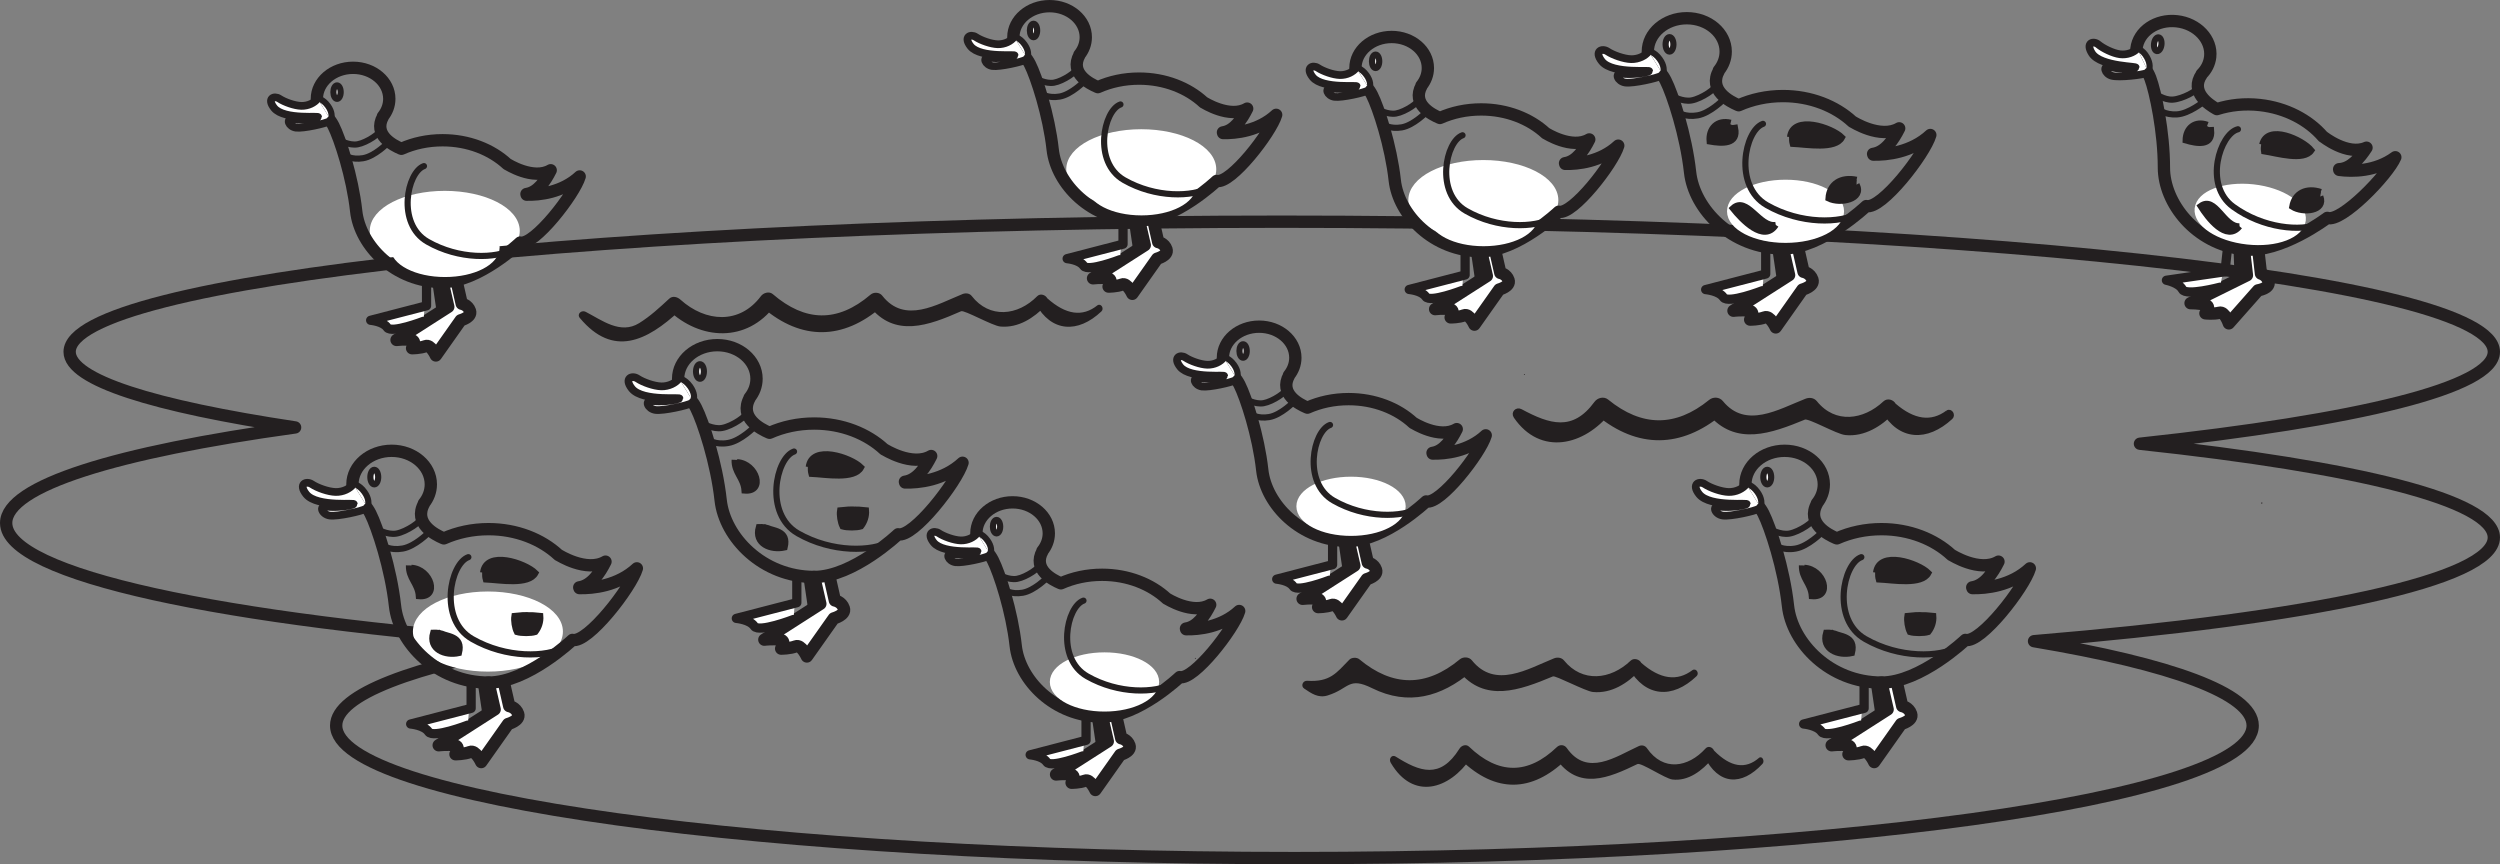 <?xml version="1.0" encoding="UTF-8"?>
<svg xmlns="http://www.w3.org/2000/svg" xmlns:xlink="http://www.w3.org/1999/xlink" width="405.606pt" height="140.218pt" viewBox="0 0 405.606 140.218" version="1.1">
<rect x="0" y="0" width="405.606" height="140.218" fill="#808080" stroke="none"/>
<defs>
<clipPath id="clip1">
  <path d="M 0 34 L 405.605 34 L 405.605 140.219 L 0 140.219 Z M 0 34 "/>
</clipPath>
</defs>
<g id="surface1">
<path style=" stroke:none;fill-rule:nonzero;fill:rgb(100%,100%,100%);fill-opacity:1;" d="M 83.828 37.465 C 83.828 40.777 78.602 43.465 72.16 43.465 C 65.715 43.465 60.492 40.777 60.492 37.465 C 60.492 34.152 65.715 31.465 72.16 31.465 C 78.602 31.465 83.828 34.152 83.828 37.465 "/>
<path style="fill:none;stroke-width:1;stroke-linecap:round;stroke-linejoin:round;stroke:rgb(100%,100%,100%);stroke-opacity:1;stroke-miterlimit:4;" d="M 0.002 0.001 C 0.002 -3.311 -5.225 -5.999 -11.666 -5.999 C -18.111 -5.999 -23.334 -3.311 -23.334 0.001 C -23.334 3.314 -18.111 6.001 -11.666 6.001 C -5.225 6.001 0.002 3.314 0.002 0.001 Z M 0.002 0.001 " transform="matrix(1,0,0,-1,83.826,37.466)"/>
<g clip-path="url(#clip1)" clip-rule="nonzero">
<path style="fill:none;stroke-width:2;stroke-linecap:round;stroke-linejoin:round;stroke:rgb(13.73%,12.16%,12.549%);stroke-opacity:1;stroke-miterlimit:4;" d="M 0.001 -0.001 C 35.481 3.816 57.415 9.089 57.415 14.909 C 57.415 26.577 -30.632 36.023 -139.237 36.023 C -247.847 36.023 -335.89 26.577 -335.89 14.909 C -335.89 10.335 -322.308 6.105 -299.312 2.644 C -328.308 -1.364 -346.19 -6.833 -346.19 -12.864 C -346.19 -21.309 -311.136 -28.661 -259.472 -32.442 C -280.233 -36.098 -292.648 -40.708 -292.648 -45.72 C -292.648 -57.598 -223.042 -67.227 -137.183 -67.227 C -51.316 -67.227 18.29 -57.598 18.29 -45.72 C 18.29 -40.52 4.977 -35.751 -17.183 -32.036 C 27.981 -28.278 57.415 -22.145 57.415 -15.212 C 57.415 -9.192 35.298 -3.79 0.001 -0.001 Z M 0.001 -0.001 " transform="matrix(1,0,0,-1,347.19,71.991)"/>
</g>
<path style=" stroke:none;fill-rule:nonzero;fill:rgb(100%,100%,100%);fill-opacity:1;" d="M 90.828 102.465 C 90.828 105.777 85.602 108.465 79.16 108.465 C 72.715 108.465 67.492 105.777 67.492 102.465 C 67.492 99.152 72.715 96.465 79.16 96.465 C 85.602 96.465 90.828 99.152 90.828 102.465 "/>
<path style="fill:none;stroke-width:1;stroke-linecap:round;stroke-linejoin:round;stroke:rgb(100%,100%,100%);stroke-opacity:1;stroke-miterlimit:4;" d="M 0.002 0.001 C 0.002 -3.311 -5.225 -5.999 -11.666 -5.999 C -18.111 -5.999 -23.334 -3.311 -23.334 0.001 C -23.334 3.314 -18.111 6.001 -11.666 6.001 C -5.225 6.001 0.002 3.314 0.002 0.001 Z M 0.002 0.001 " transform="matrix(1,0,0,-1,90.826,102.466)"/>
<path style=" stroke:none;fill-rule:nonzero;fill:rgb(13.73%,12.16%,12.549%);fill-opacity:1;" d="M 366.941 81.707 C 367.098 81.707 367.121 81.523 366.965 81.523 C 366.809 81.523 366.785 81.707 366.941 81.707 "/>
<path style=" stroke:none;fill-rule:nonzero;fill:rgb(13.73%,12.16%,12.549%);fill-opacity:1;" d="M 32.93 65.879 C 33.047 65.879 33.066 65.738 32.953 65.738 C 32.84 65.738 32.816 65.879 32.93 65.879 "/>
<path style=" stroke:none;fill-rule:nonzero;fill:rgb(13.73%,12.16%,12.549%);fill-opacity:1;" d="M 178.055 49.531 C 175.648 51.469 172.93 51.094 169.906 48.387 C 169.625 47.844 168.785 47.555 168.293 48.043 C 165.117 51.273 160.531 51.719 157.656 48.027 C 157.309 47.57 156.672 47.508 156.168 47.707 C 151.992 49.395 146.781 52.629 143.133 47.965 C 142.688 47.398 141.762 47.348 141.227 47.812 C 135.879 52.379 130.625 52.227 125.375 47.715 C 124.797 47.219 123.863 47.5 123.457 48.043 C 119.988 52.68 114.465 52.277 110.395 48.613 C 109.895 48.164 109.113 47.938 108.559 48.473 C 107.004 49.91 105.523 51.293 103.699 52.426 C 100.652 54.316 97.645 51.941 95.02 50.59 C 94.344 50.238 93.535 50.949 94.078 51.594 C 99.469 58.047 104.953 55.34 110.246 50.426 C 109.629 50.375 109.016 50.32 108.402 50.273 C 113.641 55.27 121.168 55.621 125.711 49.598 L 123.789 49.938 C 130.066 55.289 136.766 55.164 142.977 49.836 C 142.344 49.781 141.707 49.734 141.074 49.684 C 145.164 54.875 150.668 52.816 155.934 50.496 C 156.461 50.266 161.023 52.863 162.293 52.977 C 165.23 53.242 167.742 51.574 169.641 49.598 C 169.105 49.484 168.57 49.375 168.027 49.262 C 170.547 53.922 174.887 54.133 178.703 50.516 C 179.168 50.078 178.668 49.156 178.055 49.531 "/>
<path style="fill-rule:nonzero;fill:rgb(13.73%,12.16%,12.549%);fill-opacity:1;stroke-width:0.5;stroke-linecap:butt;stroke-linejoin:miter;stroke:rgb(13.73%,12.16%,12.549%);stroke-opacity:1;stroke-miterlimit:10;" d="M 0 0 C -2.578 -1.929 -5.441 -1.547 -8.578 1.156 C -8.883 1.727 -9.68 1.988 -10.199 1.508 C -13.508 -1.601 -18.266 -2.269 -21.355 1.559 C -21.742 2.031 -22.367 2.106 -22.914 1.891 C -27.262 0.192 -32.73 -3.156 -36.605 1.578 C -37.074 2.156 -37.934 2.192 -38.488 1.735 C -44.035 -2.781 -49.645 -2.73 -55.195 1.797 C -55.762 2.262 -56.633 2.024 -57.039 1.473 C -60.703 -3.539 -64.598 -2.262 -69.191 0.203 C -69.887 0.571 -70.574 -0.144 -70.113 -0.816 C -65.883 -6.965 -58.973 -5.176 -54.867 -0.047 C -55.484 -0.152 -56.098 -0.262 -56.711 -0.371 C -50.168 -5.762 -43.27 -5.648 -36.762 -0.308 C -37.391 -0.254 -38.02 -0.203 -38.648 -0.152 C -34.336 -5.394 -28.621 -3.265 -23.164 -1.019 C -22.453 -0.734 -17.895 -3.387 -16.512 -3.523 C -13.508 -3.832 -10.82 -2.105 -8.848 -0.086 C -9.387 0.035 -9.922 0.153 -10.469 0.27 C -7.754 -4.476 -3.312 -4.613 0.633 -0.98 C 1.113 -0.551 0.605 0.352 0 0 " transform="matrix(1,0,0,-1,315.938,66.813)"/>
<path style=" stroke:none;fill-rule:nonzero;fill:rgb(13.73%,12.16%,12.549%);fill-opacity:1;" d="M 285.402 122.941 C 283.207 124.867 280.766 124.488 278.094 121.781 C 277.836 121.215 277.152 120.949 276.715 121.434 C 273.891 124.547 269.836 125.211 267.199 121.383 C 266.867 120.914 266.336 120.844 265.875 121.051 C 262.164 122.75 257.504 126.094 254.203 121.363 C 253.801 120.793 253.066 120.754 252.594 121.207 C 247.867 125.734 243.086 125.672 238.352 121.152 C 237.875 120.684 237.125 120.922 236.781 121.473 C 233.656 126.48 230.34 125.199 226.426 122.742 C 225.828 122.371 225.25 123.09 225.637 123.754 C 229.246 129.91 235.133 128.117 238.633 122.984 C 238.105 123.09 237.582 123.207 237.062 123.316 C 242.641 128.703 248.52 128.598 254.066 123.254 C 253.535 123.199 252.996 123.148 252.461 123.09 C 256.133 128.336 261.004 126.211 265.66 123.965 C 266.262 123.676 270.152 126.328 271.332 126.469 C 273.891 126.777 276.176 125.051 277.863 123.027 C 277.406 122.91 276.945 122.797 276.484 122.68 C 278.797 127.426 282.582 127.559 285.949 123.93 C 286.355 123.492 285.922 122.594 285.402 122.941 "/>
<path style=" stroke:none;fill-rule:nonzero;fill:rgb(13.73%,12.16%,12.549%);fill-opacity:1;" d="M 274.598 108.715 C 272.113 110.605 269.34 110.211 266.285 107.543 C 265.992 106.965 265.086 106.691 264.566 107.184 C 261.285 110.32 256.699 110.785 253.75 107.156 C 253.359 106.676 252.676 106.59 252.125 106.812 C 247.867 108.535 242.559 111.82 238.801 107.133 C 238.34 106.551 237.391 106.52 236.836 106.977 C 231.375 111.516 225.938 111.457 220.535 106.957 C 220.125 106.617 219.293 106.645 218.922 107.031 C 216.812 109.184 215.812 110.688 212.074 110.453 C 211.363 110.41 210.992 111.309 211.59 111.711 C 212.75 112.492 213.867 113.309 215.398 112.832 C 218.965 111.73 218.715 109.723 222.629 111.66 C 228.508 114.566 233.836 113.062 238.641 109.031 C 237.984 108.977 237.328 108.926 236.672 108.879 C 240.871 114.07 246.527 112.012 251.949 109.742 C 252.383 109.555 257.199 112.141 258.426 112.27 C 261.457 112.574 264.082 110.828 266.004 108.816 C 265.426 108.699 264.855 108.582 264.285 108.461 C 266.949 113.102 271.324 113.461 275.258 109.699 C 275.727 109.258 275.234 108.352 274.598 108.715 "/>
<path style="fill-rule:evenodd;fill:rgb(100%,100%,100%);fill-opacity:1;stroke-width:2;stroke-linecap:round;stroke-linejoin:round;stroke:rgb(13.73%,12.16%,12.549%);stroke-opacity:1;stroke-miterlimit:4;" d="M 0.001 -0.001 L 0.907 -3.997 C 0.907 -3.997 1.997 -4.177 2.36 -5.27 C 2.728 -6.356 0.728 -6.903 0.728 -6.903 L -3.636 -13.083 C -3.636 -13.083 -4.542 -11.083 -5.448 -11.442 C -6.358 -11.809 -7.812 -11.809 -7.812 -11.809 C -7.812 -11.809 -6.905 -10.536 -7.991 -10.356 C -9.085 -10.173 -10.538 -10.356 -10.538 -10.356 L -1.452 -4.544 L -2.452 -0.18 " transform="matrix(1,0,0,-1,134.546,93.425)"/>
<path style="fill-rule:evenodd;fill:rgb(100%,100%,100%);fill-opacity:1;stroke-width:1.5;stroke-linecap:round;stroke-linejoin:round;stroke:rgb(13.73%,12.16%,12.549%);stroke-opacity:1;stroke-miterlimit:4;" d="M -0.001 0.001 L 0.726 -4.905 " transform="matrix(1,0,0,-1,131.094,93.607)"/>
<path style="fill-rule:evenodd;fill:rgb(100%,100%,100%);fill-opacity:1;stroke-width:1.5;stroke-linecap:round;stroke-linejoin:round;stroke:rgb(13.73%,12.16%,12.549%);stroke-opacity:1;stroke-miterlimit:4;" d="M -0 -0.002 L -0 -3.998 L -9.813 -6.541 C -9.813 -6.541 -7.629 -6.724 -6.902 -7.81 C -6.176 -8.9 -0.547 -6.724 -0.547 -6.724 " transform="matrix(1,0,0,-1,129.277,93.787)"/>
<path style="fill:none;stroke-width:2;stroke-linecap:round;stroke-linejoin:round;stroke:rgb(13.73%,12.16%,12.549%);stroke-opacity:1;stroke-miterlimit:4;" d="M -0.002 0.001 C -0.01 0.036 -0.021 0.079 -0.033 0.118 C 1.947 0.407 3.291 2.415 4.229 4.294 C 1.139 2.478 -3.4 5.384 -3.4 5.384 L -3.396 5.361 C -6.178 7.939 -10.232 9.564 -14.756 9.564 C -17.373 9.564 -19.838 9.017 -21.986 8.06 C -22.029 8.075 -22.076 8.091 -22.115 8.107 C -23.385 8.653 -27.021 10.47 -25.201 13.739 L -25.24 13.732 C -24.529 14.611 -24.111 15.677 -24.111 16.825 C -24.111 19.837 -26.959 22.279 -30.471 22.279 C -33.982 22.279 -36.83 19.837 -36.83 16.825 C -36.83 14.833 -35.068 14.361 -33.924 12.103 C -32.775 9.849 -30.58 3.142 -29.928 -2.886 C -29.268 -8.905 -23.135 -15.327 -14.756 -15.327 C -8.424 -15.327 -1.135 -8.405 -1.135 -8.405 C 1.342 -9.007 8.404 0.114 9.314 3.2 C 6.244 0.349 2.178 -0.05 -0.002 0.001 Z M -0.002 0.001 " transform="matrix(1,0,0,-1,146.85,78.278)"/>
<path style="fill-rule:evenodd;fill:rgb(100%,100%,100%);fill-opacity:1;stroke-width:1;stroke-linecap:round;stroke-linejoin:round;stroke:rgb(13.73%,12.16%,12.549%);stroke-opacity:1;stroke-miterlimit:4;" d="M 0.001 -0.002 C 0.001 -0.002 0.908 -0.002 1.818 -1.271 C 2.541 -2.287 2.572 -3.185 2.275 -3.693 " transform="matrix(1,0,0,-1,110.155,61.424)"/>
<path style="fill-rule:evenodd;fill:rgb(100%,100%,100%);fill-opacity:1;stroke-width:1.25;stroke-linecap:round;stroke-linejoin:round;stroke:rgb(13.73%,12.16%,12.549%);stroke-opacity:1;stroke-miterlimit:4;" d="M -0.002 0 C -0.076 -0.129 -0.169 -0.23 -0.279 -0.304 C -0.826 -0.668 -4.822 -1.574 -6.091 -1.394 C -7.365 -1.211 -7.908 0.242 -6.634 0.063 C -5.365 -0.121 -3.185 0.063 -2.275 0.422 C -1.369 0.789 -8.134 -0.14 -9.908 2.059 C -11.252 3.746 -9.884 4.285 -8.998 3.692 C -8.111 3.102 -6.341 2.457 -5.13 2.43 C -3.923 2.406 -2.822 2.969 -2.275 3.692 " transform="matrix(1,0,0,-1,112.431,65.117)"/>
<path style=" stroke:none;fill-rule:evenodd;fill:rgb(100%,100%,100%);fill-opacity:1;" d="M 114.199 60.27 C 114.199 60.922 113.914 61.453 113.562 61.453 C 113.211 61.453 112.93 60.922 112.93 60.27 C 112.93 59.617 113.211 59.09 113.562 59.09 C 113.914 59.09 114.199 59.617 114.199 60.27 "/>
<path style="fill:none;stroke-width:1;stroke-linecap:round;stroke-linejoin:round;stroke:rgb(13.73%,12.16%,12.549%);stroke-opacity:1;stroke-miterlimit:4;" d="M 0 0 C 0 -0.652 -0.285 -1.183 -0.636 -1.183 C -0.988 -1.183 -1.269 -0.652 -1.269 0 C -1.269 0.653 -0.988 1.18 -0.636 1.18 C -0.285 1.18 0 0.653 0 0 Z M 0 0 " transform="matrix(1,0,0,-1,114.199,60.27)"/>
<path style="fill:none;stroke-width:1;stroke-linecap:round;stroke-linejoin:round;stroke:rgb(13.73%,12.16%,12.549%);stroke-opacity:1;stroke-miterlimit:4;" d="M -0 0.001 C 0.184 -0.546 -2.363 -2.292 -4.008 -2.577 C -5.484 -2.835 -7.145 -1.858 -7.145 -1.858 " transform="matrix(1,0,0,-1,121.16,66.857)"/>
<path style="fill:none;stroke-width:1;stroke-linecap:round;stroke-linejoin:round;stroke:rgb(13.73%,12.16%,12.549%);stroke-opacity:1;stroke-miterlimit:4;" d="M 0.001 -0.001 C 0.001 -0.001 -2.241 -2.298 -4.296 -2.649 C -6.37 -3.009 -7.519 -2.145 -7.519 -2.145 " transform="matrix(1,0,0,-1,122.448,69.218)"/>
<path style="fill:none;stroke-width:1;stroke-linecap:round;stroke-linejoin:round;stroke:rgb(13.73%,12.16%,12.549%);stroke-opacity:1;stroke-miterlimit:4;" d="M -0.001 0.001 C -2.943 -1.042 -4.873 -10.132 0.639 -13.28 C 6.151 -16.432 12.666 -16.288 15.67 -14.569 " transform="matrix(1,0,0,-1,128.826,73.259)"/>
<path style=" stroke:none;fill-rule:nonzero;fill:rgb(13.73%,12.16%,12.549%);fill-opacity:1;" d="M 247.312 60.836 C 247.43 60.836 247.449 60.695 247.336 60.695 C 247.219 60.695 247.199 60.836 247.312 60.836 "/>
<path style="fill-rule:evenodd;fill:rgb(100%,100%,100%);fill-opacity:1;stroke-width:2;stroke-linecap:round;stroke-linejoin:round;stroke:rgb(13.73%,12.16%,12.549%);stroke-opacity:1;stroke-miterlimit:4;" d="M -0.001 -0.002 L 0.901 -3.971 C 0.901 -3.971 1.983 -4.15 2.347 -5.232 C 2.706 -6.314 0.722 -6.857 0.722 -6.857 L -3.606 -12.994 C -3.606 -12.994 -4.513 -11.01 -5.411 -11.369 C -6.313 -11.728 -7.759 -11.728 -7.759 -11.728 C -7.759 -11.728 -6.856 -10.467 -7.938 -10.287 C -9.021 -10.103 -10.466 -10.287 -10.466 -10.287 L -1.442 -4.514 L -2.435 -0.181 " transform="matrix(1,0,0,-1,291.708,40.127)"/>
<path style="fill-rule:evenodd;fill:rgb(100%,100%,100%);fill-opacity:1;stroke-width:1.5;stroke-linecap:round;stroke-linejoin:round;stroke:rgb(13.73%,12.16%,12.549%);stroke-opacity:1;stroke-miterlimit:4;" d="M 0.001 0 L 0.72 -4.871 " transform="matrix(1,0,0,-1,288.28,40.309)"/>
<path style="fill-rule:evenodd;fill:rgb(100%,100%,100%);fill-opacity:1;stroke-width:1.5;stroke-linecap:round;stroke-linejoin:round;stroke:rgb(13.73%,12.16%,12.549%);stroke-opacity:1;stroke-miterlimit:4;" d="M -0.002 -0.001 L -0.002 -3.97 L -9.744 -6.497 C -9.744 -6.497 -7.576 -6.677 -6.857 -7.759 C -6.135 -8.845 -0.541 -6.677 -0.541 -6.677 " transform="matrix(1,0,0,-1,286.475,40.487)"/>
<path style="fill:none;stroke-width:2;stroke-linecap:round;stroke-linejoin:round;stroke:rgb(13.73%,12.16%,12.549%);stroke-opacity:1;stroke-miterlimit:4;" d="M 0.001 -0.002 C -0.011 0.037 -0.022 0.076 -0.034 0.115 C 1.935 0.405 3.267 2.401 4.2 4.264 C 1.134 2.459 -3.378 5.346 -3.378 5.346 L -3.374 5.326 C -6.136 7.881 -10.163 9.498 -14.655 9.498 C -17.257 9.498 -19.702 8.955 -21.839 8.006 C -21.878 8.022 -21.929 8.037 -21.964 8.053 C -23.229 8.596 -26.839 10.401 -25.034 13.647 L -25.069 13.643 C -24.362 14.514 -23.948 15.572 -23.948 16.713 C -23.948 19.705 -26.776 22.127 -30.265 22.127 C -33.753 22.127 -36.581 19.705 -36.581 16.713 C -36.581 14.733 -34.831 14.264 -33.694 12.022 C -32.554 9.783 -30.378 3.119 -29.726 -2.865 C -29.069 -8.845 -22.979 -15.224 -14.655 -15.224 C -8.366 -15.224 -1.128 -8.349 -1.128 -8.349 C 1.333 -8.943 8.349 0.112 9.251 3.182 C 6.2 0.346 2.161 -0.049 0.001 -0.002 Z M 0.001 -0.002 " transform="matrix(1,0,0,-1,303.929,25.084)"/>
<path style="fill-rule:evenodd;fill:rgb(100%,100%,100%);fill-opacity:1;stroke-width:1;stroke-linecap:round;stroke-linejoin:round;stroke:rgb(13.73%,12.16%,12.549%);stroke-opacity:1;stroke-miterlimit:4;" d="M 0.002 -0.001 C 0.002 -0.001 0.9 -0.001 1.803 -1.262 C 2.525 -2.27 2.553 -3.165 2.26 -3.669 " transform="matrix(1,0,0,-1,267.483,8.343)"/>
<path style="fill-rule:evenodd;fill:rgb(100%,100%,100%);fill-opacity:1;stroke-width:1.25;stroke-linecap:round;stroke-linejoin:round;stroke:rgb(13.73%,12.16%,12.549%);stroke-opacity:1;stroke-miterlimit:4;" d="M -0.001 0 C -0.071 -0.125 -0.169 -0.23 -0.274 -0.301 C -0.817 -0.664 -4.786 -1.562 -6.052 -1.383 C -7.314 -1.203 -7.856 0.242 -6.591 0.059 C -5.329 -0.121 -3.165 0.059 -2.263 0.422 C -1.36 0.781 -8.079 -0.14 -9.841 2.043 C -11.177 3.723 -9.817 4.254 -8.939 3.668 C -8.056 3.082 -6.298 2.442 -5.095 2.414 C -3.896 2.391 -2.802 2.945 -2.263 3.668 " transform="matrix(1,0,0,-1,269.743,12.012)"/>
<path style=" stroke:none;fill-rule:evenodd;fill:rgb(100%,100%,100%);fill-opacity:1;" d="M 271.5 7.195 C 271.5 7.844 271.215 8.371 270.867 8.371 C 270.52 8.371 270.234 7.844 270.234 7.195 C 270.234 6.547 270.52 6.023 270.867 6.023 C 271.215 6.023 271.5 6.547 271.5 7.195 "/>
<path style="fill:none;stroke-width:1;stroke-linecap:round;stroke-linejoin:round;stroke:rgb(13.73%,12.16%,12.549%);stroke-opacity:1;stroke-miterlimit:4;" d="M 0.002 0.001 C 0.002 -0.648 -0.283 -1.175 -0.631 -1.175 C -0.979 -1.175 -1.264 -0.648 -1.264 0.001 C -1.264 0.649 -0.979 1.173 -0.631 1.173 C -0.283 1.173 0.002 0.649 0.002 0.001 Z M 0.002 0.001 " transform="matrix(1,0,0,-1,271.498,7.196)"/>
<path style="fill:none;stroke-width:1;stroke-linecap:round;stroke-linejoin:round;stroke:rgb(13.73%,12.16%,12.549%);stroke-opacity:1;stroke-miterlimit:4;" d="M 0.001 0 C 0.181 -0.543 -2.347 -2.273 -3.983 -2.558 C -5.448 -2.812 -7.097 -1.847 -7.097 -1.847 " transform="matrix(1,0,0,-1,278.413,13.739)"/>
<path style="fill:none;stroke-width:1;stroke-linecap:round;stroke-linejoin:round;stroke:rgb(13.73%,12.16%,12.549%);stroke-opacity:1;stroke-miterlimit:4;" d="M -0.001 -0.001 C -0.001 -0.001 -2.224 -2.278 -4.267 -2.63 C -6.325 -2.985 -7.466 -2.134 -7.466 -2.134 " transform="matrix(1,0,0,-1,279.692,16.085)"/>
<path style=" stroke:none;fill-rule:nonzero;fill:rgb(100%,100%,100%);fill-opacity:1;" d="M 298.684 34.281 C 298.684 36.832 294.656 38.906 289.691 38.906 C 284.723 38.906 280.695 36.832 280.695 34.281 C 280.695 31.723 284.723 29.656 289.691 29.656 C 294.656 29.656 298.684 31.723 298.684 34.281 "/>
<path style="fill:none;stroke-width:1;stroke-linecap:round;stroke-linejoin:round;stroke:rgb(100%,100%,100%);stroke-opacity:1;stroke-miterlimit:4;" d="M 0.001 -0.002 C 0.001 -2.553 -4.026 -4.627 -8.991 -4.627 C -13.96 -4.627 -17.987 -2.553 -17.987 -0.002 C -17.987 2.557 -13.96 4.623 -8.991 4.623 C -4.026 4.623 0.001 2.557 0.001 -0.002 Z M 0.001 -0.002 " transform="matrix(1,0,0,-1,298.683,34.279)"/>
<path style="fill:none;stroke-width:1;stroke-linecap:round;stroke-linejoin:round;stroke:rgb(13.73%,12.16%,12.549%);stroke-opacity:1;stroke-miterlimit:4;" d="M 0.001 -0 C -2.921 -1.036 -4.843 -10.067 0.634 -13.192 C 6.106 -16.321 12.579 -16.18 15.563 -14.473 " transform="matrix(1,0,0,-1,286.026,20.097)"/>
<path style=" stroke:none;fill-rule:nonzero;fill:rgb(13.73%,12.16%,12.549%);fill-opacity:1;" d="M 193.93 106.879 C 194.047 106.879 194.066 106.738 193.953 106.738 C 193.84 106.738 193.816 106.879 193.93 106.879 "/>
<path style="fill-rule:evenodd;fill:rgb(100%,100%,100%);fill-opacity:1;stroke-width:2;stroke-linecap:round;stroke-linejoin:round;stroke:rgb(13.73%,12.16%,12.549%);stroke-opacity:1;stroke-miterlimit:4;" d="M 0.001 -0.002 L 0.841 -3.693 C 0.841 -3.693 1.845 -3.861 2.181 -4.869 C 2.517 -5.877 0.673 -6.381 0.673 -6.381 L -3.358 -12.088 C -3.358 -12.088 -4.198 -10.24 -5.038 -10.576 C -5.874 -10.912 -7.218 -10.912 -7.218 -10.912 C -7.218 -10.912 -6.382 -9.736 -7.386 -9.568 C -8.394 -9.4 -9.737 -9.568 -9.737 -9.568 L -1.343 -4.197 L -2.269 -0.17 " transform="matrix(1,0,0,-1,221.073,87.584)"/>
<path style="fill-rule:evenodd;fill:rgb(100%,100%,100%);fill-opacity:1;stroke-width:1.5;stroke-linecap:round;stroke-linejoin:round;stroke:rgb(13.73%,12.16%,12.549%);stroke-opacity:1;stroke-miterlimit:4;" d="M 0 -0.001 L 0.672 -4.532 " transform="matrix(1,0,0,-1,217.883,87.753)"/>
<path style="fill-rule:evenodd;fill:rgb(100%,100%,100%);fill-opacity:1;stroke-width:1.5;stroke-linecap:round;stroke-linejoin:round;stroke:rgb(13.73%,12.16%,12.549%);stroke-opacity:1;stroke-miterlimit:4;" d="M -0.001 0.001 L -0.001 -3.694 L -9.067 -6.046 C -9.067 -6.046 -7.052 -6.214 -6.38 -7.222 C -5.708 -8.225 -0.505 -6.214 -0.505 -6.214 " transform="matrix(1,0,0,-1,216.204,87.919)"/>
<path style="fill:none;stroke-width:2;stroke-linecap:round;stroke-linejoin:round;stroke:rgb(13.73%,12.16%,12.549%);stroke-opacity:1;stroke-miterlimit:4;" d="M 0 0.001 C -0.012 0.036 -0.02 0.071 -0.027 0.107 C 1.801 0.376 3.039 2.232 3.906 3.966 C 1.055 2.286 -3.145 4.974 -3.145 4.974 L -3.141 4.954 C -5.707 7.333 -9.457 8.833 -13.637 8.833 C -16.055 8.833 -18.328 8.333 -20.316 7.446 C -20.355 7.462 -20.398 7.478 -20.434 7.493 C -21.609 7.997 -24.969 9.677 -23.289 12.696 L -23.324 12.689 C -22.668 13.501 -22.281 14.486 -22.281 15.552 C -22.281 18.329 -24.91 20.587 -28.156 20.587 C -31.402 20.587 -34.031 18.329 -34.031 15.552 C -34.031 13.708 -32.406 13.271 -31.348 11.185 C -30.289 9.103 -28.262 2.9 -27.652 -2.667 C -27.047 -8.229 -21.379 -14.167 -13.637 -14.167 C -7.785 -14.167 -1.051 -7.768 -1.051 -7.768 C 1.238 -8.323 7.77 0.103 8.609 2.958 C 5.77 0.321 2.012 -0.046 0 0.001 Z M 0 0.001 " transform="matrix(1,0,0,-1,232.441,73.587)"/>
<path style="fill-rule:evenodd;fill:rgb(100%,100%,100%);fill-opacity:1;stroke-width:1;stroke-linecap:round;stroke-linejoin:round;stroke:rgb(13.73%,12.16%,12.549%);stroke-opacity:1;stroke-miterlimit:4;" d="M -0.001 0 C -0.001 0 0.838 0 1.678 -1.176 C 2.35 -2.113 2.377 -2.945 2.104 -3.414 " transform="matrix(1,0,0,-1,198.533,58.012)"/>
<path style="fill-rule:evenodd;fill:rgb(100%,100%,100%);fill-opacity:1;stroke-width:1.25;stroke-linecap:round;stroke-linejoin:round;stroke:rgb(13.73%,12.16%,12.549%);stroke-opacity:1;stroke-miterlimit:4;" d="M 0.001 0 C -0.07 -0.117 -0.156 -0.211 -0.257 -0.277 C -0.761 -0.613 -4.453 -1.453 -5.628 -1.289 C -6.804 -1.121 -7.308 0.227 -6.132 0.059 C -4.957 -0.113 -2.945 0.059 -2.105 0.391 C -1.265 0.731 -7.515 -0.129 -9.156 1.903 C -10.398 3.461 -9.136 3.961 -8.316 3.414 C -7.496 2.867 -5.859 2.274 -4.742 2.246 C -3.624 2.223 -2.609 2.742 -2.105 3.414 " transform="matrix(1,0,0,-1,200.636,61.426)"/>
<path style=" stroke:none;fill-rule:evenodd;fill:rgb(100%,100%,100%);fill-opacity:1;" d="M 202.27 56.945 C 202.27 57.547 202.008 58.039 201.684 58.039 C 201.355 58.039 201.094 57.547 201.094 56.945 C 201.094 56.34 201.355 55.855 201.684 55.855 C 202.008 55.855 202.27 56.34 202.27 56.945 "/>
<path style="fill:none;stroke-width:1;stroke-linecap:round;stroke-linejoin:round;stroke:rgb(13.73%,12.16%,12.549%);stroke-opacity:1;stroke-miterlimit:4;" d="M -0 -0.001 C -0 -0.602 -0.262 -1.095 -0.586 -1.095 C -0.915 -1.095 -1.176 -0.602 -1.176 -0.001 C -1.176 0.605 -0.915 1.089 -0.586 1.089 C -0.262 1.089 -0 0.605 -0 -0.001 Z M -0 -0.001 " transform="matrix(1,0,0,-1,202.27,56.944)"/>
<path style="fill:none;stroke-width:1;stroke-linecap:round;stroke-linejoin:round;stroke:rgb(13.73%,12.16%,12.549%);stroke-opacity:1;stroke-miterlimit:4;" d="M 0 0.001 C 0.168 -0.503 -2.184 -2.116 -3.703 -2.382 C -5.07 -2.62 -6.602 -1.722 -6.602 -1.722 " transform="matrix(1,0,0,-1,208.703,63.032)"/>
<path style="fill:none;stroke-width:1;stroke-linecap:round;stroke-linejoin:round;stroke:rgb(13.73%,12.16%,12.549%);stroke-opacity:1;stroke-miterlimit:4;" d="M 0.001 0 C 0.001 0 -2.069 -2.121 -3.972 -2.449 C -5.886 -2.777 -6.948 -1.984 -6.948 -1.984 " transform="matrix(1,0,0,-1,209.894,65.215)"/>
<path style=" stroke:none;fill-rule:nonzero;fill:rgb(100%,100%,100%);fill-opacity:1;" d="M 227.562 82.145 C 227.562 84.52 223.816 86.445 219.195 86.445 C 214.574 86.445 210.828 84.52 210.828 82.145 C 210.828 79.766 214.574 77.84 219.195 77.84 C 223.816 77.84 227.562 79.766 227.562 82.145 "/>
<path style="fill:none;stroke-width:1;stroke-linecap:round;stroke-linejoin:round;stroke:rgb(100%,100%,100%);stroke-opacity:1;stroke-miterlimit:4;" d="M 0 -0.002 C 0 -2.377 -3.746 -4.303 -8.367 -4.303 C -12.988 -4.303 -16.734 -2.377 -16.734 -0.002 C -16.734 2.377 -12.988 4.303 -8.367 4.303 C -3.746 4.303 0 2.377 0 -0.002 Z M 0 -0.002 " transform="matrix(1,0,0,-1,227.562,82.143)"/>
<path style="fill:none;stroke-width:1;stroke-linecap:round;stroke-linejoin:round;stroke:rgb(13.73%,12.16%,12.549%);stroke-opacity:1;stroke-miterlimit:4;" d="M -0.001 -0.001 C -2.72 -0.962 -4.505 -9.364 0.593 -12.274 C 5.683 -15.184 11.702 -15.052 14.483 -13.466 " transform="matrix(1,0,0,-1,215.786,68.948)"/>
<path style="fill-rule:nonzero;fill:rgb(13.73%,12.16%,12.549%);fill-opacity:1;stroke-width:1;stroke-linecap:butt;stroke-linejoin:miter;stroke:rgb(13.73%,12.16%,12.549%);stroke-opacity:1;stroke-miterlimit:10;" d="M 0.001 0 C -0.073 -2.113 1.458 -2.883 1.611 -4.984 C 5.037 -5.289 3.576 -0.551 0.388 -0.387 " transform="matrix(1,0,0,-1,119.19,74.602)"/>
<path style="fill-rule:nonzero;fill:rgb(13.73%,12.16%,12.549%);fill-opacity:1;stroke-width:1;stroke-linecap:butt;stroke-linejoin:miter;stroke:rgb(13.73%,12.16%,12.549%);stroke-opacity:1;stroke-miterlimit:10;" d="M -0.001 0.001 C -0.771 0.197 -1.911 0.005 -2.677 -0.057 C -2.802 -0.823 -2.607 -1.987 -2.271 -2.659 C -1.528 -2.874 -0.024 -2.874 0.71 -2.647 C 1.272 -1.925 1.593 -0.983 1.515 -0.05 C 0.827 0.013 -0.087 0.154 -0.774 0.001 " transform="matrix(1,0,0,-1,138.982,82.751)"/>
<path style="fill-rule:nonzero;fill:rgb(13.73%,12.16%,12.549%);fill-opacity:1;stroke-width:1;stroke-linecap:butt;stroke-linejoin:miter;stroke:rgb(13.73%,12.16%,12.549%);stroke-opacity:1;stroke-miterlimit:10;" d="M 0.001 0 C -0.569 0.266 -1.304 0.371 -1.89 0.34 C -2.683 -2.394 0.056 -3.461 2.29 -2.957 C 2.981 -0.129 0.415 -0.324 -1.163 0.391 " transform="matrix(1,0,0,-1,125.011,85.856)"/>
<path style="fill-rule:nonzero;fill:rgb(13.73%,12.16%,12.549%);fill-opacity:1;stroke-width:1;stroke-linecap:butt;stroke-linejoin:miter;stroke:rgb(13.73%,12.16%,12.549%);stroke-opacity:1;stroke-miterlimit:10;" d="M 0.002 0.002 C -0.732 0.185 -1.822 0.006 -2.553 -0.061 C -2.76 -0.67 -2.834 -1.58 -2.647 -2.252 C -0.397 -2.358 4.287 -3.229 5.346 -1.221 C 3.697 0.424 -2.623 2.545 -3.084 -1.158 " transform="matrix(1,0,0,-1,293.506,21.08)"/>
<path style="fill-rule:nonzero;fill:rgb(13.73%,12.16%,12.549%);fill-opacity:1;stroke-width:1;stroke-linecap:butt;stroke-linejoin:miter;stroke:rgb(13.73%,12.16%,12.549%);stroke-opacity:1;stroke-miterlimit:10;" d="M -0 -0.001 C -2.477 0.534 -4.406 -0.618 -4.555 -3.017 C -2.621 -3.966 1.234 -3.15 -0 -0.771 " transform="matrix(1,0,0,-1,301.215,29.174)"/>
<path style="fill-rule:nonzero;fill:rgb(13.73%,12.16%,12.549%);fill-opacity:1;stroke-width:1;stroke-linecap:butt;stroke-linejoin:miter;stroke:rgb(13.73%,12.16%,12.549%);stroke-opacity:1;stroke-miterlimit:10;" d="M -0.001 0.002 C -2.165 0.545 -3.607 -0.901 -3.407 -3.026 C -1.415 -3.377 1.28 -3.565 0.714 -0.83 C -0.423 -1.045 -0.544 -0.178 -1.157 0.002 " transform="matrix(1,0,0,-1,280.786,19.924)"/>
<path style="fill-rule:nonzero;fill:rgb(13.73%,12.16%,12.549%);fill-opacity:1;stroke-width:1;stroke-linecap:butt;stroke-linejoin:miter;stroke:rgb(13.73%,12.16%,12.549%);stroke-opacity:1;stroke-miterlimit:10;" d="M -0 -0.002 C -2.664 -0.439 -4.695 4.819 -6.977 2.697 C -5.535 0.893 -1.91 -2.978 -0 -0.002 " transform="matrix(1,0,0,-1,288.109,36.498)"/>
<path style="fill-rule:nonzero;fill:rgb(13.73%,12.16%,12.549%);fill-opacity:1;stroke-width:1;stroke-linecap:butt;stroke-linejoin:miter;stroke:rgb(13.73%,12.16%,12.549%);stroke-opacity:1;stroke-miterlimit:10;" d="M -0 0 C -0.739 0.188 -1.833 0.004 -2.571 -0.058 C -2.778 -0.672 -2.852 -1.59 -2.665 -2.269 C -0.403 -2.375 4.316 -3.25 5.382 -1.23 C 3.722 0.43 -2.641 2.563 -3.106 -1.164 " transform="matrix(1,0,0,-1,134.325,74.602)"/>
<path style="fill-rule:evenodd;fill:rgb(100%,100%,100%);fill-opacity:1;stroke-width:2;stroke-linecap:round;stroke-linejoin:round;stroke:rgb(13.73%,12.16%,12.549%);stroke-opacity:1;stroke-miterlimit:4;" d="M -0.001 0.001 L 0.44 -3.854 C 0.44 -3.854 1.444 -4.139 1.675 -5.202 C 1.905 -6.264 -0.032 -6.569 -0.032 -6.569 L -4.771 -11.929 C -4.771 -11.929 -5.423 -9.956 -6.313 -10.202 C -7.204 -10.448 -8.571 -10.3 -8.571 -10.3 C -8.571 -10.3 -7.587 -9.198 -8.595 -8.913 C -9.599 -8.632 -10.985 -8.651 -10.985 -8.651 L -1.837 -4.124 L -2.325 0.083 " transform="matrix(1,0,0,-1,366.384,40.536)"/>
<path style="fill-rule:evenodd;fill:rgb(100%,100%,100%);fill-opacity:1;stroke-width:1.5;stroke-linecap:round;stroke-linejoin:round;stroke:rgb(13.73%,12.16%,12.549%);stroke-opacity:1;stroke-miterlimit:4;" d="M -0 -0.001 L 0.176 -4.688 " transform="matrix(1,0,0,-1,363.117,40.351)"/>
<path style="fill-rule:evenodd;fill:rgb(100%,100%,100%);fill-opacity:1;stroke-width:1.5;stroke-linecap:round;stroke-linejoin:round;stroke:rgb(13.73%,12.16%,12.549%);stroke-opacity:1;stroke-miterlimit:4;" d="M 0.001 0.001 L -0.413 -3.761 L -9.905 -5.136 C -9.905 -5.136 -7.874 -5.534 -7.304 -6.632 C -6.73 -7.733 -1.21 -6.264 -1.21 -6.264 " transform="matrix(1,0,0,-1,361.39,40.333)"/>
<path style="fill:none;stroke-width:2;stroke-linecap:round;stroke-linejoin:round;stroke:rgb(13.73%,12.16%,12.549%);stroke-opacity:1;stroke-miterlimit:4;" d="M 0.002 -0 C -0.006 0.039 -0.014 0.078 -0.018 0.113 C 1.873 0.183 3.346 1.933 4.424 3.601 C 1.33 2.211 -2.643 5.418 -2.643 5.418 L -2.639 5.394 C -4.986 8.105 -8.639 10.054 -12.893 10.523 C -15.354 10.793 -17.729 10.535 -19.85 9.859 C -19.885 9.879 -19.932 9.898 -19.963 9.918 C -21.104 10.562 -24.33 12.644 -22.287 15.535 L -22.322 15.531 C -21.561 16.285 -21.061 17.246 -20.939 18.328 C -20.627 21.16 -23.053 23.75 -26.357 24.113 C -29.658 24.476 -32.592 22.476 -32.904 19.644 C -33.111 17.769 -31.502 17.14 -30.658 14.898 C -29.814 12.66 -28.443 6.121 -28.447 0.386 C -28.455 -5.348 -23.35 -12.024 -15.467 -12.891 C -9.514 -13.547 -1.936 -7.789 -1.936 -7.789 C 0.33 -8.61 7.92 -0.766 9.096 2.05 C 5.908 -0.317 2.045 -0.274 0.002 -0 Z M 0.002 -0 " transform="matrix(1,0,0,-1,379.525,27.562)"/>
<path style="fill-rule:evenodd;fill:rgb(100%,100%,100%);fill-opacity:1;stroke-width:1;stroke-linecap:round;stroke-linejoin:round;stroke:rgb(13.73%,12.16%,12.549%);stroke-opacity:1;stroke-miterlimit:4;" d="M 0.002 0.001 C 0.002 0.001 0.853 -0.093 1.576 -1.386 C 2.154 -2.417 2.088 -3.264 1.76 -3.71 " transform="matrix(1,0,0,-1,346.752,7.907)"/>
<path style="fill-rule:evenodd;fill:rgb(100%,100%,100%);fill-opacity:1;stroke-width:1.25;stroke-linecap:round;stroke-linejoin:round;stroke:rgb(13.73%,12.16%,12.549%);stroke-opacity:1;stroke-miterlimit:4;" d="M 0.001 0.001 C -0.081 -0.113 -0.183 -0.199 -0.292 -0.253 C -0.843 -0.542 -4.698 -0.984 -5.874 -0.679 C -7.054 -0.378 -7.413 1.048 -6.237 0.743 C -5.062 0.442 -2.991 0.387 -2.097 0.634 C -1.206 0.884 -7.667 0.712 -9.105 2.962 C -10.198 4.688 -8.855 5.055 -8.085 4.407 C -7.312 3.759 -5.71 2.969 -4.573 2.817 C -3.44 2.669 -2.347 3.083 -1.761 3.712 " transform="matrix(1,0,0,-1,348.511,11.618)"/>
<path style=" stroke:none;fill-rule:evenodd;fill:rgb(100%,100%,100%);fill-opacity:1;" d="M 350.676 7.238 C 350.605 7.852 350.285 8.324 349.953 8.285 C 349.625 8.25 349.41 7.723 349.48 7.109 C 349.547 6.496 349.867 6.027 350.199 6.062 C 350.527 6.098 350.742 6.625 350.676 7.238 "/>
<path style="fill:none;stroke-width:1;stroke-linecap:round;stroke-linejoin:round;stroke:rgb(13.73%,12.16%,12.549%);stroke-opacity:1;stroke-miterlimit:4;" d="M 0.002 0.001 C -0.068 -0.612 -0.389 -1.085 -0.721 -1.046 C -1.049 -1.011 -1.264 -0.483 -1.193 0.13 C -1.127 0.743 -0.807 1.212 -0.475 1.177 C -0.147 1.142 0.068 0.614 0.002 0.001 Z M 0.002 0.001 " transform="matrix(1,0,0,-1,350.674,7.239)"/>
<path style="fill:none;stroke-width:1;stroke-linecap:round;stroke-linejoin:round;stroke:rgb(13.73%,12.16%,12.549%);stroke-opacity:1;stroke-miterlimit:4;" d="M -0 0 C 0.113 -0.531 -2.461 -1.91 -4.039 -2.008 C -5.453 -2.098 -6.914 -1.012 -6.914 -1.012 " transform="matrix(1,0,0,-1,356.543,14.156)"/>
<path style="fill:none;stroke-width:1;stroke-linecap:round;stroke-linejoin:round;stroke:rgb(13.73%,12.16%,12.549%);stroke-opacity:1;stroke-miterlimit:4;" d="M 0.002 0.001 C 0.002 0.001 -2.346 -1.925 -4.314 -2.046 C -6.307 -2.167 -7.295 -1.242 -7.295 -1.242 " transform="matrix(1,0,0,-1,357.51,16.512)"/>
<path style=" stroke:none;fill-rule:nonzero;fill:rgb(100%,100%,100%);fill-opacity:1;" d="M 373.598 35.727 C 373.332 38.145 369.305 39.688 364.598 39.168 C 359.895 38.648 356.297 36.27 356.562 33.852 C 356.828 31.43 360.859 29.891 365.562 30.406 C 370.27 30.926 373.863 33.305 373.598 35.727 "/>
<path style="fill:none;stroke-width:1;stroke-linecap:round;stroke-linejoin:round;stroke:rgb(100%,100%,100%);stroke-opacity:1;stroke-miterlimit:4;" d="M -0.001 -0.002 C -0.267 -2.42 -4.294 -3.963 -9.001 -3.443 C -13.704 -2.924 -17.302 -0.545 -17.036 1.873 C -16.771 4.295 -12.739 5.834 -8.036 5.319 C -3.329 4.799 0.265 2.42 -0.001 -0.002 Z M -0.001 -0.002 " transform="matrix(1,0,0,-1,373.599,35.725)"/>
<path style="fill:none;stroke-width:1;stroke-linecap:round;stroke-linejoin:round;stroke:rgb(13.73%,12.16%,12.549%);stroke-opacity:1;stroke-miterlimit:4;" d="M -0 0.001 C -2.875 -0.675 -5.633 -9.027 -0.773 -12.562 C 4.086 -16.093 10.227 -16.636 13.234 -15.331 " transform="matrix(1,0,0,-1,363.09,20.973)"/>
<path style="fill-rule:nonzero;fill:rgb(13.73%,12.16%,12.549%);fill-opacity:1;stroke-width:1;stroke-linecap:butt;stroke-linejoin:miter;stroke:rgb(13.73%,12.16%,12.549%);stroke-opacity:1;stroke-miterlimit:10;" d="M 0.002 0 C -0.674 0.254 -1.725 0.196 -2.428 0.211 C -2.682 -0.347 -2.85 -1.203 -2.744 -1.859 C -0.623 -2.191 3.725 -3.504 4.936 -1.715 C 3.545 0.02 -2.221 2.684 -3.041 -0.773 " transform="matrix(1,0,0,-1,370.072,22.684)"/>
<path style="fill-rule:nonzero;fill:rgb(13.73%,12.16%,12.549%);fill-opacity:1;stroke-width:1;stroke-linecap:butt;stroke-linejoin:miter;stroke:rgb(13.73%,12.16%,12.549%);stroke-opacity:1;stroke-miterlimit:10;" d="M 0.002 0.002 C -2.287 0.763 -4.236 -0.123 -4.627 -2.381 C -2.896 -3.483 0.842 -3.112 -0.08 -0.729 " transform="matrix(1,0,0,-1,376.529,31.154)"/>
<path style="fill-rule:nonzero;fill:rgb(13.73%,12.16%,12.549%);fill-opacity:1;stroke-width:1;stroke-linecap:butt;stroke-linejoin:miter;stroke:rgb(13.73%,12.16%,12.549%);stroke-opacity:1;stroke-miterlimit:10;" d="M -0.001 0 C -1.993 0.742 -3.513 -0.476 -3.544 -2.512 C -1.692 -3.055 0.839 -3.508 0.589 -0.859 C -0.513 -0.945 -0.532 -0.113 -1.095 0.121 " transform="matrix(1,0,0,-1,358.146,20.262)"/>
<path style="fill-rule:nonzero;fill:rgb(13.73%,12.16%,12.549%);fill-opacity:1;stroke-width:1;stroke-linecap:butt;stroke-linejoin:miter;stroke:rgb(13.73%,12.16%,12.549%);stroke-opacity:1;stroke-miterlimit:10;" d="M -0.002 0.001 C -2.572 -0.136 -3.947 5.052 -6.326 3.282 C -5.15 1.423 -2.119 -2.624 -0.002 0.001 " transform="matrix(1,0,0,-1,363.353,36.724)"/>
<path style="fill-rule:evenodd;fill:rgb(100%,100%,100%);fill-opacity:1;stroke-width:2;stroke-linecap:round;stroke-linejoin:round;stroke:rgb(13.73%,12.16%,12.549%);stroke-opacity:1;stroke-miterlimit:4;" d="M -0.001 -0.002 L 0.909 -3.998 C 0.909 -3.998 1.999 -4.178 2.362 -5.267 C 2.726 -6.357 0.726 -6.904 0.726 -6.904 L -3.634 -13.08 C -3.634 -13.08 -4.544 -11.08 -5.45 -11.443 C -6.356 -11.806 -7.813 -11.81 -7.813 -11.81 C -7.813 -11.81 -6.903 -10.537 -7.993 -10.353 C -9.083 -10.174 -10.536 -10.353 -10.536 -10.353 L -1.454 -4.541 L -2.454 -0.181 " transform="matrix(1,0,0,-1,307.708,110.561)"/>
<path style="fill-rule:evenodd;fill:rgb(100%,100%,100%);fill-opacity:1;stroke-width:1.5;stroke-linecap:round;stroke-linejoin:round;stroke:rgb(13.73%,12.16%,12.549%);stroke-opacity:1;stroke-miterlimit:4;" d="M 0.002 0 L 0.725 -4.906 " transform="matrix(1,0,0,-1,304.256,110.742)"/>
<path style="fill-rule:evenodd;fill:rgb(100%,100%,100%);fill-opacity:1;stroke-width:1.5;stroke-linecap:round;stroke-linejoin:round;stroke:rgb(13.73%,12.16%,12.549%);stroke-opacity:1;stroke-miterlimit:4;" d="M -0.001 0.001 L -0.001 -3.999 L -9.81 -6.542 C -9.81 -6.542 -7.63 -6.722 -6.903 -7.811 C -6.177 -8.901 -0.544 -6.722 -0.544 -6.722 " transform="matrix(1,0,0,-1,302.438,110.923)"/>
<path style="fill:none;stroke-width:2;stroke-linecap:round;stroke-linejoin:round;stroke:rgb(13.73%,12.16%,12.549%);stroke-opacity:1;stroke-miterlimit:4;" d="M 0.001 0 C -0.011 0.039 -0.023 0.078 -0.034 0.117 C 1.946 0.41 3.29 2.418 4.227 4.293 C 1.142 2.477 -3.401 5.383 -3.401 5.383 L -3.398 5.363 C -6.175 7.938 -10.233 9.563 -14.757 9.563 C -17.374 9.563 -19.835 9.02 -21.983 8.063 C -22.026 8.074 -22.077 8.094 -22.112 8.106 C -23.386 8.652 -27.019 10.469 -25.202 13.738 L -25.241 13.735 C -24.53 14.613 -24.112 15.68 -24.112 16.828 C -24.112 19.836 -26.96 22.277 -30.472 22.277 C -33.983 22.277 -36.831 19.836 -36.831 16.828 C -36.831 14.832 -35.069 14.36 -33.921 12.106 C -32.776 9.848 -30.581 3.141 -29.925 -2.883 C -29.269 -8.906 -23.132 -15.328 -14.757 -15.328 C -8.425 -15.328 -1.136 -8.406 -1.136 -8.406 C 1.341 -9.004 8.407 0.113 9.317 3.203 C 6.243 0.348 2.177 -0.051 0.001 0 Z M 0.001 0 " transform="matrix(1,0,0,-1,320.011,95.414)"/>
<path style="fill-rule:evenodd;fill:rgb(100%,100%,100%);fill-opacity:1;stroke-width:1;stroke-linecap:round;stroke-linejoin:round;stroke:rgb(13.73%,12.16%,12.549%);stroke-opacity:1;stroke-miterlimit:4;" d="M 0 0.001 C 0 0.001 0.906 0.001 1.816 -1.272 C 2.543 -2.288 2.57 -3.186 2.277 -3.694 " transform="matrix(1,0,0,-1,283.316,78.56)"/>
<path style="fill-rule:evenodd;fill:rgb(100%,100%,100%);fill-opacity:1;stroke-width:1.25;stroke-linecap:round;stroke-linejoin:round;stroke:rgb(13.73%,12.16%,12.549%);stroke-opacity:1;stroke-miterlimit:4;" d="M 0.001 -0.001 C -0.073 -0.126 -0.171 -0.231 -0.276 -0.302 C -0.823 -0.669 -4.819 -1.575 -6.093 -1.391 C -7.362 -1.212 -7.909 0.241 -6.636 0.062 C -5.366 -0.122 -3.187 0.062 -2.276 0.425 C -1.37 0.788 -8.132 -0.141 -9.905 2.058 C -11.253 3.745 -9.886 4.284 -8.999 3.695 C -8.112 3.105 -6.339 2.46 -5.132 2.433 C -3.925 2.405 -2.823 2.968 -2.276 3.695 " transform="matrix(1,0,0,-1,285.593,82.253)"/>
<path style=" stroke:none;fill-rule:evenodd;fill:rgb(100%,100%,100%);fill-opacity:1;" d="M 287.359 77.406 C 287.359 78.059 287.074 78.586 286.723 78.586 C 286.371 78.586 286.09 78.059 286.09 77.406 C 286.09 76.754 286.371 76.223 286.723 76.223 C 287.074 76.223 287.359 76.754 287.359 77.406 "/>
<path style="fill:none;stroke-width:1;stroke-linecap:round;stroke-linejoin:round;stroke:rgb(13.73%,12.16%,12.549%);stroke-opacity:1;stroke-miterlimit:4;" d="M -0.001 -0.001 C -0.001 -0.653 -0.286 -1.18 -0.638 -1.18 C -0.989 -1.18 -1.271 -0.653 -1.271 -0.001 C -1.271 0.652 -0.989 1.183 -0.638 1.183 C -0.286 1.183 -0.001 0.652 -0.001 -0.001 Z M -0.001 -0.001 " transform="matrix(1,0,0,-1,287.36,77.406)"/>
<path style="fill:none;stroke-width:1;stroke-linecap:round;stroke-linejoin:round;stroke:rgb(13.73%,12.16%,12.549%);stroke-opacity:1;stroke-miterlimit:4;" d="M -0.001 0 C 0.183 -0.543 -2.36 -2.289 -4.009 -2.578 C -5.485 -2.832 -7.142 -1.859 -7.142 -1.859 " transform="matrix(1,0,0,-1,294.321,83.992)"/>
<path style="fill:none;stroke-width:1;stroke-linecap:round;stroke-linejoin:round;stroke:rgb(13.73%,12.16%,12.549%);stroke-opacity:1;stroke-miterlimit:4;" d="M -0.001 -0.002 C -0.001 -0.002 -2.239 -2.295 -4.298 -2.646 C -6.372 -3.006 -7.517 -2.146 -7.517 -2.146 " transform="matrix(1,0,0,-1,295.61,86.354)"/>
<path style="fill:none;stroke-width:1;stroke-linecap:round;stroke-linejoin:round;stroke:rgb(13.73%,12.16%,12.549%);stroke-opacity:1;stroke-miterlimit:4;" d="M 0.001 0 C -2.94 -1.043 -4.874 -10.133 0.638 -13.281 C 6.149 -16.433 12.665 -16.289 15.673 -14.57 " transform="matrix(1,0,0,-1,301.987,90.395)"/>
<path style="fill-rule:nonzero;fill:rgb(13.73%,12.16%,12.549%);fill-opacity:1;stroke-width:1;stroke-linecap:butt;stroke-linejoin:miter;stroke:rgb(13.73%,12.16%,12.549%);stroke-opacity:1;stroke-miterlimit:10;" d="M -0 -0.001 C -0.07 -2.114 1.457 -2.884 1.609 -4.985 C 5.035 -5.29 3.578 -0.552 0.387 -0.388 " transform="matrix(1,0,0,-1,292.352,91.737)"/>
<path style="fill-rule:nonzero;fill:rgb(13.73%,12.16%,12.549%);fill-opacity:1;stroke-width:1;stroke-linecap:butt;stroke-linejoin:miter;stroke:rgb(13.73%,12.16%,12.549%);stroke-opacity:1;stroke-miterlimit:10;" d="M 0.001 0 C -0.773 0.199 -1.913 0.004 -2.679 -0.058 C -2.804 -0.824 -2.608 -1.988 -2.273 -2.656 C -1.53 -2.871 -0.026 -2.875 0.708 -2.648 C 1.274 -1.926 1.591 -0.984 1.513 -0.051 C 0.829 0.012 -0.089 0.153 -0.776 0 " transform="matrix(1,0,0,-1,312.144,99.887)"/>
<path style="fill-rule:nonzero;fill:rgb(13.73%,12.16%,12.549%);fill-opacity:1;stroke-width:1;stroke-linecap:butt;stroke-linejoin:miter;stroke:rgb(13.73%,12.16%,12.549%);stroke-opacity:1;stroke-miterlimit:10;" d="M -0.001 -0.001 C -0.571 0.265 -1.306 0.37 -1.892 0.339 C -2.685 -2.391 0.058 -3.458 2.288 -2.958 C 2.979 -0.13 0.413 -0.325 -1.165 0.39 " transform="matrix(1,0,0,-1,298.173,102.991)"/>
<path style="fill-rule:nonzero;fill:rgb(13.73%,12.16%,12.549%);fill-opacity:1;stroke-width:1;stroke-linecap:butt;stroke-linejoin:miter;stroke:rgb(13.73%,12.16%,12.549%);stroke-opacity:1;stroke-miterlimit:10;" d="M 0.002 -0.001 C -0.736 0.187 -1.834 0.003 -2.572 -0.059 C -2.775 -0.673 -2.854 -1.591 -2.666 -2.27 C -0.4 -2.376 4.314 -3.251 5.385 -1.227 C 3.725 0.429 -2.643 2.562 -3.104 -1.165 " transform="matrix(1,0,0,-1,307.486,91.737)"/>
<path style="fill-rule:evenodd;fill:rgb(100%,100%,100%);fill-opacity:1;stroke-width:2;stroke-linecap:round;stroke-linejoin:round;stroke:rgb(13.73%,12.16%,12.549%);stroke-opacity:1;stroke-miterlimit:4;" d="M -0.001 -0.002 L 0.91 -3.998 C 0.91 -3.998 1.999 -4.178 2.363 -5.267 C 2.726 -6.357 0.726 -6.904 0.726 -6.904 L -3.633 -13.08 C -3.633 -13.08 -4.544 -11.08 -5.45 -11.443 C -6.36 -11.806 -7.813 -11.81 -7.813 -11.81 C -7.813 -11.81 -6.903 -10.537 -7.993 -10.353 C -9.083 -10.174 -10.536 -10.353 -10.536 -10.353 L -1.454 -4.541 L -2.454 -0.181 " transform="matrix(1,0,0,-1,81.708,110.561)"/>
<path style="fill-rule:evenodd;fill:rgb(100%,100%,100%);fill-opacity:1;stroke-width:1.5;stroke-linecap:round;stroke-linejoin:round;stroke:rgb(13.73%,12.16%,12.549%);stroke-opacity:1;stroke-miterlimit:4;" d="M 0.002 0 L 0.725 -4.906 " transform="matrix(1,0,0,-1,78.256,110.742)"/>
<path style="fill-rule:evenodd;fill:rgb(100%,100%,100%);fill-opacity:1;stroke-width:1.5;stroke-linecap:round;stroke-linejoin:round;stroke:rgb(13.73%,12.16%,12.549%);stroke-opacity:1;stroke-miterlimit:4;" d="M -0.002 0.001 L -0.002 -3.999 L -9.81 -6.542 C -9.81 -6.542 -7.63 -6.722 -6.904 -7.811 C -6.177 -8.901 -0.544 -6.722 -0.544 -6.722 " transform="matrix(1,0,0,-1,76.439,110.923)"/>
<path style="fill:none;stroke-width:2;stroke-linecap:round;stroke-linejoin:round;stroke:rgb(13.73%,12.16%,12.549%);stroke-opacity:1;stroke-miterlimit:4;" d="M 0 0 C -0.011 0.039 -0.023 0.078 -0.035 0.117 C 1.946 0.41 3.289 2.418 4.227 4.293 C 1.141 2.477 -3.402 5.383 -3.402 5.383 L -3.398 5.363 C -6.175 7.938 -10.234 9.563 -14.757 9.563 C -17.375 9.563 -19.836 9.02 -21.988 8.063 C -22.027 8.074 -22.078 8.094 -22.113 8.106 C -23.386 8.652 -27.019 10.469 -25.203 13.738 L -25.242 13.735 C -24.531 14.613 -24.113 15.68 -24.113 16.828 C -24.113 19.836 -26.961 22.277 -30.468 22.277 C -33.98 22.277 -36.832 19.836 -36.832 16.828 C -36.832 14.832 -35.07 14.36 -33.921 12.106 C -32.777 9.848 -30.582 3.141 -29.925 -2.883 C -29.269 -8.906 -23.132 -15.328 -14.757 -15.328 C -8.425 -15.328 -1.136 -8.406 -1.136 -8.406 C 1.34 -9.004 8.407 0.113 9.317 3.203 C 6.243 0.348 2.176 -0.051 0 0 Z M 0 0 " transform="matrix(1,0,0,-1,94.011,95.414)"/>
<path style="fill-rule:evenodd;fill:rgb(100%,100%,100%);fill-opacity:1;stroke-width:1;stroke-linecap:round;stroke-linejoin:round;stroke:rgb(13.73%,12.16%,12.549%);stroke-opacity:1;stroke-miterlimit:4;" d="M 0 0.001 C 0 0.001 0.906 0.001 1.816 -1.272 C 2.543 -2.288 2.57 -3.186 2.277 -3.694 " transform="matrix(1,0,0,-1,57.316,78.56)"/>
<path style="fill-rule:evenodd;fill:rgb(100%,100%,100%);fill-opacity:1;stroke-width:1.25;stroke-linecap:round;stroke-linejoin:round;stroke:rgb(13.73%,12.16%,12.549%);stroke-opacity:1;stroke-miterlimit:4;" d="M 0.001 -0.001 C -0.073 -0.126 -0.171 -0.231 -0.276 -0.302 C -0.823 -0.669 -4.819 -1.575 -6.093 -1.391 C -7.362 -1.212 -7.909 0.241 -6.636 0.062 C -5.366 -0.122 -3.187 0.062 -2.276 0.425 C -1.37 0.788 -8.132 -0.141 -9.905 2.058 C -11.253 3.745 -9.886 4.284 -8.999 3.695 C -8.112 3.105 -6.339 2.46 -5.132 2.433 C -3.925 2.405 -2.823 2.968 -2.276 3.695 " transform="matrix(1,0,0,-1,59.593,82.253)"/>
<path style=" stroke:none;fill-rule:evenodd;fill:rgb(100%,100%,100%);fill-opacity:1;" d="M 61.359 77.406 C 61.359 78.059 61.074 78.586 60.723 78.586 C 60.371 78.586 60.09 78.059 60.09 77.406 C 60.09 76.754 60.371 76.223 60.723 76.223 C 61.074 76.223 61.359 76.754 61.359 77.406 "/>
<path style="fill:none;stroke-width:1;stroke-linecap:round;stroke-linejoin:round;stroke:rgb(13.73%,12.16%,12.549%);stroke-opacity:1;stroke-miterlimit:4;" d="M -0.001 -0.001 C -0.001 -0.653 -0.286 -1.18 -0.638 -1.18 C -0.989 -1.18 -1.271 -0.653 -1.271 -0.001 C -1.271 0.652 -0.989 1.183 -0.638 1.183 C -0.286 1.183 -0.001 0.652 -0.001 -0.001 Z M -0.001 -0.001 " transform="matrix(1,0,0,-1,61.36,77.406)"/>
<path style="fill:none;stroke-width:1;stroke-linecap:round;stroke-linejoin:round;stroke:rgb(13.73%,12.16%,12.549%);stroke-opacity:1;stroke-miterlimit:4;" d="M -0.001 0 C 0.182 -0.543 -2.361 -2.289 -4.009 -2.578 C -5.486 -2.832 -7.142 -1.859 -7.142 -1.859 " transform="matrix(1,0,0,-1,68.322,83.992)"/>
<path style="fill:none;stroke-width:1;stroke-linecap:round;stroke-linejoin:round;stroke:rgb(13.73%,12.16%,12.549%);stroke-opacity:1;stroke-miterlimit:4;" d="M -0.001 -0.002 C -0.001 -0.002 -2.239 -2.295 -4.293 -2.646 C -6.372 -3.006 -7.516 -2.146 -7.516 -2.146 " transform="matrix(1,0,0,-1,69.61,86.354)"/>
<path style="fill:none;stroke-width:1;stroke-linecap:round;stroke-linejoin:round;stroke:rgb(13.73%,12.16%,12.549%);stroke-opacity:1;stroke-miterlimit:4;" d="M 0.001 0 C -2.94 -1.043 -4.874 -10.133 0.638 -13.281 C 6.149 -16.433 12.665 -16.289 15.673 -14.57 " transform="matrix(1,0,0,-1,75.987,90.395)"/>
<path style="fill-rule:nonzero;fill:rgb(13.73%,12.16%,12.549%);fill-opacity:1;stroke-width:1;stroke-linecap:butt;stroke-linejoin:miter;stroke:rgb(13.73%,12.16%,12.549%);stroke-opacity:1;stroke-miterlimit:10;" d="M -0 -0.001 C -0.07 -2.114 1.457 -2.884 1.609 -4.985 C 5.035 -5.29 3.578 -0.552 0.387 -0.388 " transform="matrix(1,0,0,-1,66.352,91.737)"/>
<path style="fill-rule:nonzero;fill:rgb(13.73%,12.16%,12.549%);fill-opacity:1;stroke-width:1;stroke-linecap:butt;stroke-linejoin:miter;stroke:rgb(13.73%,12.16%,12.549%);stroke-opacity:1;stroke-miterlimit:10;" d="M 0.001 0 C -0.772 0.199 -1.913 0.004 -2.678 -0.058 C -2.803 -0.824 -2.608 -1.988 -2.272 -2.656 C -1.53 -2.871 -0.026 -2.875 0.708 -2.648 C 1.275 -1.926 1.591 -0.984 1.513 -0.051 C 0.83 0.012 -0.088 0.153 -0.776 0 " transform="matrix(1,0,0,-1,86.143,99.887)"/>
<path style="fill-rule:nonzero;fill:rgb(13.73%,12.16%,12.549%);fill-opacity:1;stroke-width:1;stroke-linecap:butt;stroke-linejoin:miter;stroke:rgb(13.73%,12.16%,12.549%);stroke-opacity:1;stroke-miterlimit:10;" d="M -0.001 -0.001 C -0.571 0.265 -1.305 0.37 -1.891 0.339 C -2.684 -2.391 0.058 -3.458 2.289 -2.958 C 2.98 -0.13 0.414 -0.325 -1.165 0.39 " transform="matrix(1,0,0,-1,72.172,102.991)"/>
<path style="fill-rule:nonzero;fill:rgb(13.73%,12.16%,12.549%);fill-opacity:1;stroke-width:1;stroke-linecap:butt;stroke-linejoin:miter;stroke:rgb(13.73%,12.16%,12.549%);stroke-opacity:1;stroke-miterlimit:10;" d="M 0.002 -0.001 C -0.736 0.187 -1.834 0.003 -2.572 -0.059 C -2.775 -0.673 -2.854 -1.591 -2.666 -2.27 C -0.4 -2.376 4.314 -3.251 5.385 -1.227 C 3.725 0.429 -2.643 2.562 -3.104 -1.165 " transform="matrix(1,0,0,-1,81.486,91.737)"/>
<path style="fill-rule:evenodd;fill:rgb(100%,100%,100%);fill-opacity:1;stroke-width:2;stroke-linecap:round;stroke-linejoin:round;stroke:rgb(13.73%,12.16%,12.549%);stroke-opacity:1;stroke-miterlimit:4;" d="M 0.001 -0.002 L 0.837 -3.693 C 0.837 -3.693 1.845 -3.861 2.181 -4.869 C 2.521 -5.877 0.669 -6.381 0.669 -6.381 L -3.358 -12.088 C -3.358 -12.088 -4.198 -10.24 -5.038 -10.576 C -5.874 -10.912 -7.217 -10.912 -7.217 -10.912 C -7.217 -10.912 -6.377 -9.736 -7.385 -9.568 C -8.393 -9.4 -9.737 -9.568 -9.737 -9.568 L -1.342 -4.197 L -2.268 -0.17 " transform="matrix(1,0,0,-1,181.073,116.084)"/>
<path style="fill-rule:evenodd;fill:rgb(100%,100%,100%);fill-opacity:1;stroke-width:1.5;stroke-linecap:round;stroke-linejoin:round;stroke:rgb(13.73%,12.16%,12.549%);stroke-opacity:1;stroke-miterlimit:4;" d="M 0 -0.001 L 0.672 -4.532 " transform="matrix(1,0,0,-1,177.883,116.253)"/>
<path style="fill-rule:evenodd;fill:rgb(100%,100%,100%);fill-opacity:1;stroke-width:1.5;stroke-linecap:round;stroke-linejoin:round;stroke:rgb(13.73%,12.16%,12.549%);stroke-opacity:1;stroke-miterlimit:4;" d="M -0.001 0.001 L -0.001 -3.694 L -9.067 -6.046 C -9.067 -6.046 -7.052 -6.214 -6.38 -7.222 C -5.708 -8.225 -0.505 -6.214 -0.505 -6.214 " transform="matrix(1,0,0,-1,176.204,116.419)"/>
<path style="fill:none;stroke-width:2;stroke-linecap:round;stroke-linejoin:round;stroke:rgb(13.73%,12.16%,12.549%);stroke-opacity:1;stroke-miterlimit:4;" d="M 0 0.001 C -0.012 0.036 -0.02 0.071 -0.027 0.107 C 1.801 0.376 3.039 2.232 3.906 3.966 C 1.055 2.286 -3.145 4.974 -3.145 4.974 L -3.141 4.954 C -5.707 7.333 -9.457 8.833 -13.637 8.833 C -16.055 8.833 -18.328 8.333 -20.316 7.446 C -20.355 7.462 -20.398 7.478 -20.434 7.493 C -21.609 7.997 -24.969 9.677 -23.289 12.696 L -23.324 12.689 C -22.668 13.501 -22.281 14.486 -22.281 15.552 C -22.281 18.329 -24.91 20.587 -28.156 20.587 C -31.402 20.587 -34.031 18.329 -34.031 15.552 C -34.031 13.708 -32.406 13.271 -31.348 11.185 C -30.289 9.103 -28.262 2.9 -27.652 -2.667 C -27.047 -8.229 -21.379 -14.167 -13.637 -14.167 C -7.785 -14.167 -1.051 -7.768 -1.051 -7.768 C 1.238 -8.323 7.77 0.103 8.609 2.958 C 5.77 0.321 2.012 -0.046 0 0.001 Z M 0 0.001 " transform="matrix(1,0,0,-1,192.441,102.087)"/>
<path style="fill-rule:evenodd;fill:rgb(100%,100%,100%);fill-opacity:1;stroke-width:1;stroke-linecap:round;stroke-linejoin:round;stroke:rgb(13.73%,12.16%,12.549%);stroke-opacity:1;stroke-miterlimit:4;" d="M -0.001 0 C -0.001 0 0.838 0 1.678 -1.176 C 2.35 -2.113 2.377 -2.945 2.104 -3.414 " transform="matrix(1,0,0,-1,158.533,86.512)"/>
<path style="fill-rule:evenodd;fill:rgb(100%,100%,100%);fill-opacity:1;stroke-width:1.25;stroke-linecap:round;stroke-linejoin:round;stroke:rgb(13.73%,12.16%,12.549%);stroke-opacity:1;stroke-miterlimit:4;" d="M 0.001 0 C -0.07 -0.117 -0.156 -0.211 -0.257 -0.277 C -0.761 -0.613 -4.453 -1.453 -5.628 -1.289 C -6.804 -1.121 -7.308 0.227 -6.132 0.059 C -4.957 -0.113 -2.945 0.059 -2.105 0.391 C -1.265 0.731 -7.515 -0.129 -9.156 1.903 C -10.398 3.461 -9.136 3.961 -8.316 3.414 C -7.496 2.867 -5.859 2.274 -4.742 2.246 C -3.624 2.223 -2.609 2.742 -2.105 3.414 " transform="matrix(1,0,0,-1,160.636,89.926)"/>
<path style=" stroke:none;fill-rule:evenodd;fill:rgb(100%,100%,100%);fill-opacity:1;" d="M 162.27 85.445 C 162.27 86.047 162.008 86.539 161.684 86.539 C 161.355 86.539 161.094 86.047 161.094 85.445 C 161.094 84.84 161.355 84.355 161.684 84.355 C 162.008 84.355 162.27 84.84 162.27 85.445 "/>
<path style="fill:none;stroke-width:1;stroke-linecap:round;stroke-linejoin:round;stroke:rgb(13.73%,12.16%,12.549%);stroke-opacity:1;stroke-miterlimit:4;" d="M -0 -0.001 C -0 -0.602 -0.262 -1.095 -0.586 -1.095 C -0.915 -1.095 -1.176 -0.602 -1.176 -0.001 C -1.176 0.605 -0.915 1.089 -0.586 1.089 C -0.262 1.089 -0 0.605 -0 -0.001 Z M -0 -0.001 " transform="matrix(1,0,0,-1,162.27,85.445)"/>
<path style="fill:none;stroke-width:1;stroke-linecap:round;stroke-linejoin:round;stroke:rgb(13.73%,12.16%,12.549%);stroke-opacity:1;stroke-miterlimit:4;" d="M 0 0.001 C 0.168 -0.503 -2.184 -2.116 -3.703 -2.382 C -5.07 -2.62 -6.602 -1.722 -6.602 -1.722 " transform="matrix(1,0,0,-1,168.703,91.532)"/>
<path style="fill:none;stroke-width:1;stroke-linecap:round;stroke-linejoin:round;stroke:rgb(13.73%,12.16%,12.549%);stroke-opacity:1;stroke-miterlimit:4;" d="M 0.001 0 C 0.001 0 -2.069 -2.121 -3.972 -2.449 C -5.886 -2.777 -6.948 -1.984 -6.948 -1.984 " transform="matrix(1,0,0,-1,169.894,93.715)"/>
<path style=" stroke:none;fill-rule:nonzero;fill:rgb(100%,100%,100%);fill-opacity:1;" d="M 187.562 110.645 C 187.562 113.02 183.816 114.945 179.195 114.945 C 174.574 114.945 170.828 113.02 170.828 110.645 C 170.828 108.266 174.574 106.34 179.195 106.34 C 183.816 106.34 187.562 108.266 187.562 110.645 "/>
<path style="fill:none;stroke-width:1;stroke-linecap:round;stroke-linejoin:round;stroke:rgb(100%,100%,100%);stroke-opacity:1;stroke-miterlimit:4;" d="M 0 -0.002 C 0 -2.377 -3.746 -4.303 -8.367 -4.303 C -12.988 -4.303 -16.734 -2.377 -16.734 -0.002 C -16.734 2.377 -12.988 4.303 -8.367 4.303 C -3.746 4.303 0 2.377 0 -0.002 Z M 0 -0.002 " transform="matrix(1,0,0,-1,187.562,110.643)"/>
<path style="fill:none;stroke-width:1;stroke-linecap:round;stroke-linejoin:round;stroke:rgb(13.73%,12.16%,12.549%);stroke-opacity:1;stroke-miterlimit:4;" d="M -0.001 -0.001 C -2.72 -0.962 -4.505 -9.364 0.593 -12.274 C 5.683 -15.184 11.702 -15.052 14.483 -13.466 " transform="matrix(1,0,0,-1,175.786,97.448)"/>
<path style="fill-rule:evenodd;fill:rgb(100%,100%,100%);fill-opacity:1;stroke-width:2;stroke-linecap:round;stroke-linejoin:round;stroke:rgb(13.73%,12.16%,12.549%);stroke-opacity:1;stroke-miterlimit:4;" d="M 0.001 -0.002 L 0.837 -3.693 C 0.837 -3.693 1.845 -3.861 2.181 -4.869 C 2.521 -5.877 0.669 -6.381 0.669 -6.381 L -3.358 -12.088 C -3.358 -12.088 -4.198 -10.24 -5.038 -10.576 C -5.874 -10.912 -7.217 -10.912 -7.217 -10.912 C -7.217 -10.912 -6.377 -9.736 -7.385 -9.568 C -8.393 -9.4 -9.737 -9.568 -9.737 -9.568 L -1.342 -4.197 L -2.268 -0.17 " transform="matrix(1,0,0,-1,74.073,45.584)"/>
<path style="fill-rule:evenodd;fill:rgb(100%,100%,100%);fill-opacity:1;stroke-width:1.5;stroke-linecap:round;stroke-linejoin:round;stroke:rgb(13.73%,12.16%,12.549%);stroke-opacity:1;stroke-miterlimit:4;" d="M 0 -0.001 L 0.672 -4.532 " transform="matrix(1,0,0,-1,70.883,45.753)"/>
<path style="fill-rule:evenodd;fill:rgb(100%,100%,100%);fill-opacity:1;stroke-width:1.5;stroke-linecap:round;stroke-linejoin:round;stroke:rgb(13.73%,12.16%,12.549%);stroke-opacity:1;stroke-miterlimit:4;" d="M -0.001 0.001 L -0.001 -3.694 L -9.067 -6.046 C -9.067 -6.046 -7.052 -6.214 -6.38 -7.222 C -5.708 -8.225 -0.505 -6.214 -0.505 -6.214 " transform="matrix(1,0,0,-1,69.204,45.919)"/>
<path style="fill:none;stroke-width:2;stroke-linecap:round;stroke-linejoin:round;stroke:rgb(13.73%,12.16%,12.549%);stroke-opacity:1;stroke-miterlimit:4;" d="M 0 0.001 C -0.012 0.036 -0.02 0.071 -0.027 0.107 C 1.801 0.376 3.039 2.232 3.906 3.966 C 1.055 2.286 -3.145 4.974 -3.145 4.974 L -3.141 4.954 C -5.707 7.333 -9.457 8.833 -13.637 8.833 C -16.055 8.833 -18.328 8.333 -20.316 7.446 C -20.355 7.462 -20.398 7.478 -20.434 7.493 C -21.609 7.997 -24.969 9.677 -23.289 12.696 L -23.324 12.689 C -22.668 13.501 -22.281 14.486 -22.281 15.552 C -22.281 18.329 -24.91 20.587 -28.156 20.587 C -31.402 20.587 -34.031 18.329 -34.031 15.552 C -34.031 13.708 -32.406 13.271 -31.348 11.185 C -30.289 9.103 -28.262 2.9 -27.652 -2.667 C -27.047 -8.229 -21.379 -14.167 -13.637 -14.167 C -7.785 -14.167 -1.051 -7.768 -1.051 -7.768 C 1.238 -8.323 7.77 0.103 8.609 2.958 C 5.77 0.321 2.012 -0.046 0 0.001 Z M 0 0.001 " transform="matrix(1,0,0,-1,85.441,31.587)"/>
<path style="fill-rule:evenodd;fill:rgb(100%,100%,100%);fill-opacity:1;stroke-width:1;stroke-linecap:round;stroke-linejoin:round;stroke:rgb(13.73%,12.16%,12.549%);stroke-opacity:1;stroke-miterlimit:4;" d="M -0.001 0 C -0.001 0 0.838 0 1.678 -1.176 C 2.35 -2.113 2.377 -2.945 2.104 -3.414 " transform="matrix(1,0,0,-1,51.533,16.012)"/>
<path style="fill-rule:evenodd;fill:rgb(100%,100%,100%);fill-opacity:1;stroke-width:1.25;stroke-linecap:round;stroke-linejoin:round;stroke:rgb(13.73%,12.16%,12.549%);stroke-opacity:1;stroke-miterlimit:4;" d="M 0.001 0 C -0.07 -0.117 -0.156 -0.211 -0.257 -0.277 C -0.761 -0.613 -4.453 -1.453 -5.628 -1.289 C -6.804 -1.121 -7.308 0.227 -6.132 0.059 C -4.957 -0.113 -2.945 0.059 -2.105 0.391 C -1.265 0.731 -7.515 -0.129 -9.156 1.903 C -10.398 3.461 -9.136 3.961 -8.316 3.414 C -7.496 2.867 -5.859 2.274 -4.742 2.246 C -3.624 2.223 -2.609 2.742 -2.105 3.414 " transform="matrix(1,0,0,-1,53.636,19.426)"/>
<path style=" stroke:none;fill-rule:evenodd;fill:rgb(100%,100%,100%);fill-opacity:1;" d="M 55.27 14.945 C 55.27 15.547 55.008 16.039 54.684 16.039 C 54.355 16.039 54.094 15.547 54.094 14.945 C 54.094 14.34 54.355 13.855 54.684 13.855 C 55.008 13.855 55.27 14.34 55.27 14.945 "/>
<path style="fill:none;stroke-width:1;stroke-linecap:round;stroke-linejoin:round;stroke:rgb(13.73%,12.16%,12.549%);stroke-opacity:1;stroke-miterlimit:4;" d="M -0 -0.001 C -0 -0.602 -0.262 -1.095 -0.586 -1.095 C -0.915 -1.095 -1.176 -0.602 -1.176 -0.001 C -1.176 0.605 -0.915 1.089 -0.586 1.089 C -0.262 1.089 -0 0.605 -0 -0.001 Z M -0 -0.001 " transform="matrix(1,0,0,-1,55.27,14.944)"/>
<path style="fill:none;stroke-width:1;stroke-linecap:round;stroke-linejoin:round;stroke:rgb(13.73%,12.16%,12.549%);stroke-opacity:1;stroke-miterlimit:4;" d="M 0 0.001 C 0.168 -0.503 -2.184 -2.116 -3.703 -2.382 C -5.07 -2.62 -6.602 -1.722 -6.602 -1.722 " transform="matrix(1,0,0,-1,61.703,21.032)"/>
<path style="fill:none;stroke-width:1;stroke-linecap:round;stroke-linejoin:round;stroke:rgb(13.73%,12.16%,12.549%);stroke-opacity:1;stroke-miterlimit:4;" d="M 0.001 0 C 0.001 0 -2.069 -2.121 -3.972 -2.449 C -5.886 -2.777 -6.948 -1.984 -6.948 -1.984 " transform="matrix(1,0,0,-1,62.894,23.215)"/>
<path style=" stroke:none;fill-rule:nonzero;fill:rgb(100%,100%,100%);fill-opacity:1;" d="M 80.562 40.145 C 80.562 42.52 76.816 44.445 72.195 44.445 C 67.574 44.445 63.828 42.52 63.828 40.145 C 63.828 37.766 67.574 35.84 72.195 35.84 C 76.816 35.84 80.562 37.766 80.562 40.145 "/>
<path style="fill:none;stroke-width:1;stroke-linecap:round;stroke-linejoin:round;stroke:rgb(100%,100%,100%);stroke-opacity:1;stroke-miterlimit:4;" d="M 0 -0.002 C 0 -2.377 -3.746 -4.303 -8.367 -4.303 C -12.988 -4.303 -16.734 -2.377 -16.734 -0.002 C -16.734 2.377 -12.988 4.303 -8.367 4.303 C -3.746 4.303 0 2.377 0 -0.002 Z M 0 -0.002 " transform="matrix(1,0,0,-1,80.562,40.143)"/>
<path style="fill:none;stroke-width:1;stroke-linecap:round;stroke-linejoin:round;stroke:rgb(13.73%,12.16%,12.549%);stroke-opacity:1;stroke-miterlimit:4;" d="M -0.001 -0.001 C -2.72 -0.962 -4.505 -9.364 0.593 -12.274 C 5.683 -15.184 11.702 -15.052 14.483 -13.466 " transform="matrix(1,0,0,-1,68.786,26.948)"/>
<path style=" stroke:none;fill-rule:nonzero;fill:rgb(100%,100%,100%);fill-opacity:1;" d="M 252.328 32.465 C 252.328 35.777 247.102 38.465 240.66 38.465 C 234.215 38.465 228.992 35.777 228.992 32.465 C 228.992 29.152 234.215 26.465 240.66 26.465 C 247.102 26.465 252.328 29.152 252.328 32.465 "/>
<path style="fill:none;stroke-width:1;stroke-linecap:round;stroke-linejoin:round;stroke:rgb(100%,100%,100%);stroke-opacity:1;stroke-miterlimit:4;" d="M 0.002 0.001 C 0.002 -3.311 -5.225 -5.999 -11.666 -5.999 C -18.111 -5.999 -23.334 -3.311 -23.334 0.001 C -23.334 3.314 -18.111 6.001 -11.666 6.001 C -5.225 6.001 0.002 3.314 0.002 0.001 Z M 0.002 0.001 " transform="matrix(1,0,0,-1,252.326,32.466)"/>
<path style="fill-rule:evenodd;fill:rgb(100%,100%,100%);fill-opacity:1;stroke-width:2;stroke-linecap:round;stroke-linejoin:round;stroke:rgb(13.73%,12.16%,12.549%);stroke-opacity:1;stroke-miterlimit:4;" d="M 0.001 -0.002 L 0.841 -3.693 C 0.841 -3.693 1.845 -3.861 2.181 -4.869 C 2.517 -5.877 0.673 -6.381 0.673 -6.381 L -3.358 -12.088 C -3.358 -12.088 -4.198 -10.24 -5.038 -10.576 C -5.874 -10.912 -7.218 -10.912 -7.218 -10.912 C -7.218 -10.912 -6.382 -9.736 -7.386 -9.568 C -8.394 -9.4 -9.737 -9.568 -9.737 -9.568 L -1.343 -4.197 L -2.269 -0.17 " transform="matrix(1,0,0,-1,242.573,40.584)"/>
<path style="fill-rule:evenodd;fill:rgb(100%,100%,100%);fill-opacity:1;stroke-width:1.5;stroke-linecap:round;stroke-linejoin:round;stroke:rgb(13.73%,12.16%,12.549%);stroke-opacity:1;stroke-miterlimit:4;" d="M 0 -0.001 L 0.672 -4.532 " transform="matrix(1,0,0,-1,239.383,40.753)"/>
<path style="fill-rule:evenodd;fill:rgb(100%,100%,100%);fill-opacity:1;stroke-width:1.5;stroke-linecap:round;stroke-linejoin:round;stroke:rgb(13.73%,12.16%,12.549%);stroke-opacity:1;stroke-miterlimit:4;" d="M -0.001 0.001 L -0.001 -3.694 L -9.067 -6.046 C -9.067 -6.046 -7.052 -6.214 -6.38 -7.222 C -5.708 -8.225 -0.505 -6.214 -0.505 -6.214 " transform="matrix(1,0,0,-1,237.704,40.919)"/>
<path style="fill:none;stroke-width:2;stroke-linecap:round;stroke-linejoin:round;stroke:rgb(13.73%,12.16%,12.549%);stroke-opacity:1;stroke-miterlimit:4;" d="M 0 0.001 C -0.012 0.036 -0.02 0.071 -0.027 0.107 C 1.801 0.376 3.039 2.232 3.906 3.966 C 1.055 2.286 -3.145 4.974 -3.145 4.974 L -3.141 4.954 C -5.707 7.333 -9.457 8.833 -13.637 8.833 C -16.055 8.833 -18.328 8.333 -20.316 7.446 C -20.355 7.462 -20.398 7.478 -20.434 7.493 C -21.609 7.997 -24.969 9.677 -23.289 12.696 L -23.324 12.689 C -22.668 13.501 -22.281 14.486 -22.281 15.552 C -22.281 18.329 -24.91 20.587 -28.156 20.587 C -31.402 20.587 -34.031 18.329 -34.031 15.552 C -34.031 13.708 -32.406 13.271 -31.348 11.185 C -30.289 9.103 -28.262 2.9 -27.652 -2.667 C -27.047 -8.229 -21.379 -14.167 -13.637 -14.167 C -7.785 -14.167 -1.051 -7.768 -1.051 -7.768 C 1.238 -8.323 7.77 0.103 8.609 2.958 C 5.77 0.321 2.012 -0.046 0 0.001 Z M 0 0.001 " transform="matrix(1,0,0,-1,253.941,26.587)"/>
<path style="fill-rule:evenodd;fill:rgb(100%,100%,100%);fill-opacity:1;stroke-width:1;stroke-linecap:round;stroke-linejoin:round;stroke:rgb(13.73%,12.16%,12.549%);stroke-opacity:1;stroke-miterlimit:4;" d="M -0.001 0 C -0.001 0 0.838 0 1.678 -1.176 C 2.35 -2.113 2.377 -2.945 2.104 -3.414 " transform="matrix(1,0,0,-1,220.033,11.012)"/>
<path style="fill-rule:evenodd;fill:rgb(100%,100%,100%);fill-opacity:1;stroke-width:1.25;stroke-linecap:round;stroke-linejoin:round;stroke:rgb(13.73%,12.16%,12.549%);stroke-opacity:1;stroke-miterlimit:4;" d="M 0.001 0 C -0.069 -0.117 -0.155 -0.211 -0.257 -0.277 C -0.761 -0.613 -4.452 -1.453 -5.628 -1.289 C -6.804 -1.121 -7.308 0.227 -6.132 0.059 C -4.956 -0.113 -2.944 0.059 -2.105 0.391 C -1.265 0.731 -7.515 -0.129 -9.155 1.903 C -10.398 3.461 -9.136 3.961 -8.315 3.414 C -7.495 2.867 -5.858 2.274 -4.741 2.246 C -3.624 2.223 -2.608 2.742 -2.105 3.414 " transform="matrix(1,0,0,-1,222.136,14.426)"/>
<path style=" stroke:none;fill-rule:evenodd;fill:rgb(100%,100%,100%);fill-opacity:1;" d="M 223.77 9.945 C 223.77 10.547 223.508 11.039 223.184 11.039 C 222.855 11.039 222.594 10.547 222.594 9.945 C 222.594 9.34 222.855 8.855 223.184 8.855 C 223.508 8.855 223.77 9.34 223.77 9.945 "/>
<path style="fill:none;stroke-width:1;stroke-linecap:round;stroke-linejoin:round;stroke:rgb(13.73%,12.16%,12.549%);stroke-opacity:1;stroke-miterlimit:4;" d="M -0.001 -0.001 C -0.001 -0.602 -0.263 -1.095 -0.587 -1.095 C -0.915 -1.095 -1.177 -0.602 -1.177 -0.001 C -1.177 0.605 -0.915 1.089 -0.587 1.089 C -0.263 1.089 -0.001 0.605 -0.001 -0.001 Z M -0.001 -0.001 " transform="matrix(1,0,0,-1,223.77,9.944)"/>
<path style="fill:none;stroke-width:1;stroke-linecap:round;stroke-linejoin:round;stroke:rgb(13.73%,12.16%,12.549%);stroke-opacity:1;stroke-miterlimit:4;" d="M 0 0.001 C 0.168 -0.503 -2.184 -2.116 -3.703 -2.382 C -5.07 -2.62 -6.602 -1.722 -6.602 -1.722 " transform="matrix(1,0,0,-1,230.203,16.032)"/>
<path style="fill:none;stroke-width:1;stroke-linecap:round;stroke-linejoin:round;stroke:rgb(13.73%,12.16%,12.549%);stroke-opacity:1;stroke-miterlimit:4;" d="M 0.001 0 C 0.001 0 -2.069 -2.121 -3.972 -2.449 C -5.886 -2.777 -6.948 -1.984 -6.948 -1.984 " transform="matrix(1,0,0,-1,231.394,18.215)"/>
<path style=" stroke:none;fill-rule:nonzero;fill:rgb(100%,100%,100%);fill-opacity:1;" d="M 249.062 35.145 C 249.062 37.52 245.316 39.445 240.695 39.445 C 236.074 39.445 232.328 37.52 232.328 35.145 C 232.328 32.766 236.074 30.84 240.695 30.84 C 245.316 30.84 249.062 32.766 249.062 35.145 "/>
<path style="fill:none;stroke-width:1;stroke-linecap:round;stroke-linejoin:round;stroke:rgb(100%,100%,100%);stroke-opacity:1;stroke-miterlimit:4;" d="M 0 -0.002 C 0 -2.377 -3.746 -4.303 -8.367 -4.303 C -12.988 -4.303 -16.734 -2.377 -16.734 -0.002 C -16.734 2.377 -12.988 4.303 -8.367 4.303 C -3.746 4.303 0 2.377 0 -0.002 Z M 0 -0.002 " transform="matrix(1,0,0,-1,249.062,35.143)"/>
<path style="fill:none;stroke-width:1;stroke-linecap:round;stroke-linejoin:round;stroke:rgb(13.73%,12.16%,12.549%);stroke-opacity:1;stroke-miterlimit:4;" d="M -0.001 -0.001 C -2.72 -0.962 -4.505 -9.364 0.593 -12.274 C 5.683 -15.184 11.702 -15.052 14.483 -13.466 " transform="matrix(1,0,0,-1,237.286,21.948)"/>
<path style=" stroke:none;fill-rule:nonzero;fill:rgb(100%,100%,100%);fill-opacity:1;" d="M 196.828 27.465 C 196.828 30.777 191.602 33.465 185.16 33.465 C 178.715 33.465 173.492 30.777 173.492 27.465 C 173.492 24.152 178.715 21.465 185.16 21.465 C 191.602 21.465 196.828 24.152 196.828 27.465 "/>
<path style="fill:none;stroke-width:1;stroke-linecap:round;stroke-linejoin:round;stroke:rgb(100%,100%,100%);stroke-opacity:1;stroke-miterlimit:4;" d="M 0.002 0.001 C 0.002 -3.311 -5.225 -5.999 -11.666 -5.999 C -18.111 -5.999 -23.334 -3.311 -23.334 0.001 C -23.334 3.314 -18.111 6.001 -11.666 6.001 C -5.225 6.001 0.002 3.314 0.002 0.001 Z M 0.002 0.001 " transform="matrix(1,0,0,-1,196.826,27.466)"/>
<path style="fill-rule:evenodd;fill:rgb(100%,100%,100%);fill-opacity:1;stroke-width:2;stroke-linecap:round;stroke-linejoin:round;stroke:rgb(13.73%,12.16%,12.549%);stroke-opacity:1;stroke-miterlimit:4;" d="M 0.001 -0.002 L 0.837 -3.693 C 0.837 -3.693 1.845 -3.861 2.181 -4.869 C 2.521 -5.877 0.669 -6.381 0.669 -6.381 L -3.358 -12.088 C -3.358 -12.088 -4.198 -10.24 -5.038 -10.576 C -5.874 -10.912 -7.217 -10.912 -7.217 -10.912 C -7.217 -10.912 -6.377 -9.736 -7.385 -9.568 C -8.393 -9.4 -9.737 -9.568 -9.737 -9.568 L -1.342 -4.197 L -2.268 -0.17 " transform="matrix(1,0,0,-1,187.073,35.584)"/>
<path style="fill-rule:evenodd;fill:rgb(100%,100%,100%);fill-opacity:1;stroke-width:1.5;stroke-linecap:round;stroke-linejoin:round;stroke:rgb(13.73%,12.16%,12.549%);stroke-opacity:1;stroke-miterlimit:4;" d="M 0 -0.001 L 0.672 -4.532 " transform="matrix(1,0,0,-1,183.883,35.753)"/>
<path style="fill-rule:evenodd;fill:rgb(100%,100%,100%);fill-opacity:1;stroke-width:1.5;stroke-linecap:round;stroke-linejoin:round;stroke:rgb(13.73%,12.16%,12.549%);stroke-opacity:1;stroke-miterlimit:4;" d="M -0.001 0.001 L -0.001 -3.694 L -9.067 -6.046 C -9.067 -6.046 -7.052 -6.214 -6.38 -7.222 C -5.708 -8.225 -0.505 -6.214 -0.505 -6.214 " transform="matrix(1,0,0,-1,182.204,35.919)"/>
<path style="fill:none;stroke-width:2;stroke-linecap:round;stroke-linejoin:round;stroke:rgb(13.73%,12.16%,12.549%);stroke-opacity:1;stroke-miterlimit:4;" d="M 0 0.001 C -0.012 0.036 -0.02 0.071 -0.027 0.107 C 1.801 0.376 3.039 2.232 3.906 3.966 C 1.055 2.286 -3.145 4.974 -3.145 4.974 L -3.141 4.954 C -5.707 7.333 -9.457 8.833 -13.637 8.833 C -16.055 8.833 -18.328 8.333 -20.316 7.446 C -20.355 7.462 -20.398 7.478 -20.434 7.493 C -21.609 7.997 -24.969 9.677 -23.289 12.696 L -23.324 12.689 C -22.668 13.501 -22.281 14.486 -22.281 15.552 C -22.281 18.329 -24.91 20.587 -28.156 20.587 C -31.402 20.587 -34.031 18.329 -34.031 15.552 C -34.031 13.708 -32.406 13.271 -31.348 11.185 C -30.289 9.103 -28.262 2.9 -27.652 -2.667 C -27.047 -8.229 -21.379 -14.167 -13.637 -14.167 C -7.785 -14.167 -1.051 -7.768 -1.051 -7.768 C 1.238 -8.323 7.77 0.103 8.609 2.958 C 5.77 0.321 2.012 -0.046 0 0.001 Z M 0 0.001 " transform="matrix(1,0,0,-1,198.441,21.587)"/>
<path style="fill-rule:evenodd;fill:rgb(100%,100%,100%);fill-opacity:1;stroke-width:1;stroke-linecap:round;stroke-linejoin:round;stroke:rgb(13.73%,12.16%,12.549%);stroke-opacity:1;stroke-miterlimit:4;" d="M -0.001 0 C -0.001 0 0.838 0 1.678 -1.176 C 2.35 -2.113 2.377 -2.945 2.104 -3.414 " transform="matrix(1,0,0,-1,164.533,6.012)"/>
<path style="fill-rule:evenodd;fill:rgb(100%,100%,100%);fill-opacity:1;stroke-width:1.25;stroke-linecap:round;stroke-linejoin:round;stroke:rgb(13.73%,12.16%,12.549%);stroke-opacity:1;stroke-miterlimit:4;" d="M 0.001 0 C -0.07 -0.117 -0.156 -0.211 -0.257 -0.277 C -0.761 -0.613 -4.453 -1.453 -5.628 -1.289 C -6.804 -1.121 -7.308 0.227 -6.132 0.059 C -4.957 -0.113 -2.945 0.059 -2.105 0.391 C -1.265 0.731 -7.515 -0.129 -9.156 1.903 C -10.398 3.461 -9.136 3.961 -8.316 3.414 C -7.496 2.867 -5.859 2.274 -4.742 2.246 C -3.624 2.223 -2.609 2.742 -2.105 3.414 " transform="matrix(1,0,0,-1,166.636,9.426)"/>
<path style=" stroke:none;fill-rule:evenodd;fill:rgb(100%,100%,100%);fill-opacity:1;" d="M 168.27 4.945 C 168.27 5.547 168.008 6.039 167.684 6.039 C 167.355 6.039 167.094 5.547 167.094 4.945 C 167.094 4.34 167.355 3.855 167.684 3.855 C 168.008 3.855 168.27 4.34 168.27 4.945 "/>
<path style="fill:none;stroke-width:1;stroke-linecap:round;stroke-linejoin:round;stroke:rgb(13.73%,12.16%,12.549%);stroke-opacity:1;stroke-miterlimit:4;" d="M -0 -0.001 C -0 -0.602 -0.262 -1.095 -0.586 -1.095 C -0.915 -1.095 -1.176 -0.602 -1.176 -0.001 C -1.176 0.605 -0.915 1.089 -0.586 1.089 C -0.262 1.089 -0 0.605 -0 -0.001 Z M -0 -0.001 " transform="matrix(1,0,0,-1,168.27,4.944)"/>
<path style="fill:none;stroke-width:1;stroke-linecap:round;stroke-linejoin:round;stroke:rgb(13.73%,12.16%,12.549%);stroke-opacity:1;stroke-miterlimit:4;" d="M 0 0.001 C 0.168 -0.503 -2.184 -2.116 -3.703 -2.382 C -5.07 -2.62 -6.602 -1.722 -6.602 -1.722 " transform="matrix(1,0,0,-1,174.703,11.032)"/>
<path style="fill:none;stroke-width:1;stroke-linecap:round;stroke-linejoin:round;stroke:rgb(13.73%,12.16%,12.549%);stroke-opacity:1;stroke-miterlimit:4;" d="M 0.001 0 C 0.001 0 -2.069 -2.121 -3.972 -2.449 C -5.886 -2.777 -6.948 -1.984 -6.948 -1.984 " transform="matrix(1,0,0,-1,175.894,13.215)"/>
<path style=" stroke:none;fill-rule:nonzero;fill:rgb(100%,100%,100%);fill-opacity:1;" d="M 193.562 30.145 C 193.562 32.52 189.816 34.445 185.195 34.445 C 180.574 34.445 176.828 32.52 176.828 30.145 C 176.828 27.766 180.574 25.84 185.195 25.84 C 189.816 25.84 193.562 27.766 193.562 30.145 "/>
<path style="fill:none;stroke-width:1;stroke-linecap:round;stroke-linejoin:round;stroke:rgb(100%,100%,100%);stroke-opacity:1;stroke-miterlimit:4;" d="M 0 -0.002 C 0 -2.377 -3.746 -4.303 -8.367 -4.303 C -12.988 -4.303 -16.734 -2.377 -16.734 -0.002 C -16.734 2.377 -12.988 4.303 -8.367 4.303 C -3.746 4.303 0 2.377 0 -0.002 Z M 0 -0.002 " transform="matrix(1,0,0,-1,193.562,30.143)"/>
<path style="fill:none;stroke-width:1;stroke-linecap:round;stroke-linejoin:round;stroke:rgb(13.73%,12.16%,12.549%);stroke-opacity:1;stroke-miterlimit:4;" d="M -0.001 -0.001 C -2.72 -0.962 -4.505 -9.364 0.593 -12.274 C 5.683 -15.184 11.702 -15.052 14.483 -13.466 " transform="matrix(1,0,0,-1,181.786,16.948)"/>
</g>
</svg>
